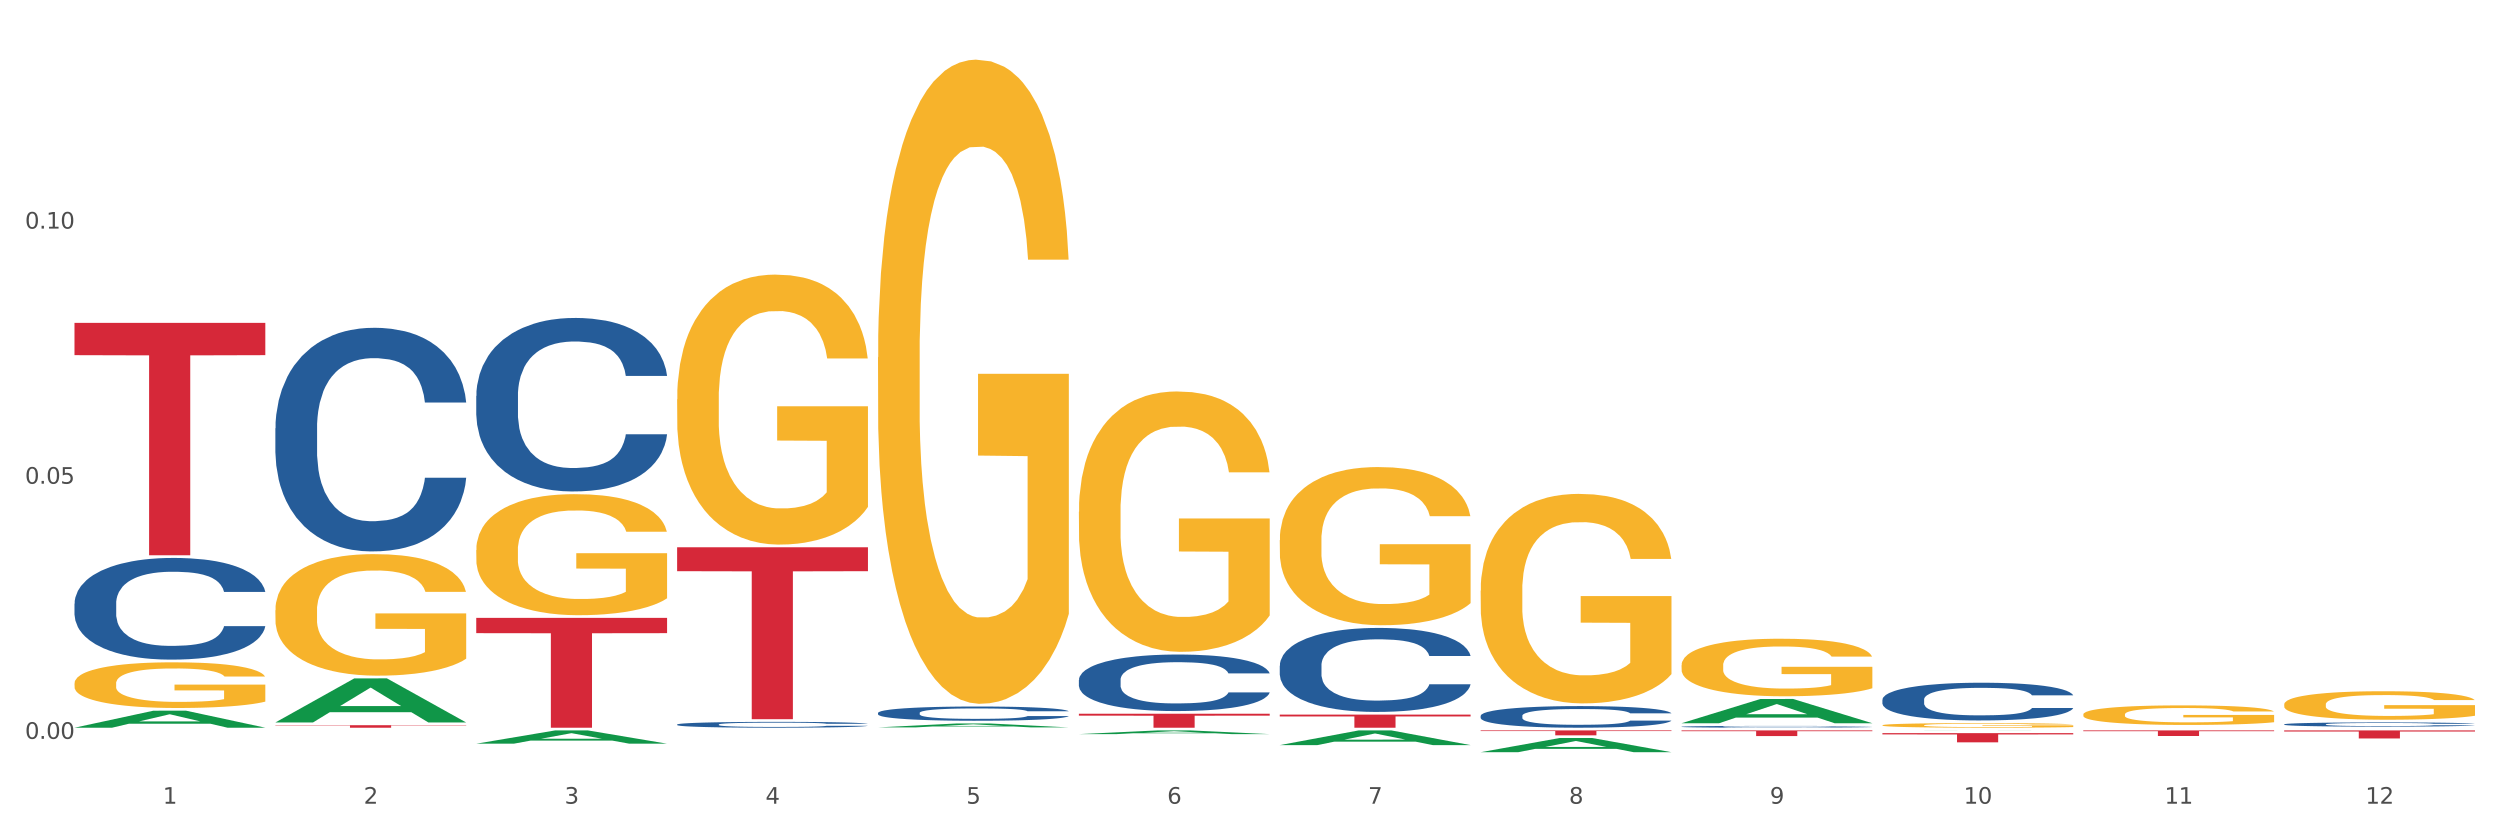 <?xml version="1.0" encoding="utf-8" standalone="no"?>
<!DOCTYPE svg PUBLIC "-//W3C//DTD SVG 1.1//EN"
  "http://www.w3.org/Graphics/SVG/1.1/DTD/svg11.dtd">
<svg xmlns:xlink="http://www.w3.org/1999/xlink" width="1080pt" height="360pt" viewBox="0 0 1080 360" xmlns="http://www.w3.org/2000/svg" version="1.1">
 <rect x="0" y="0" width="1080" height="360" fill="#333333" stroke="none"/>
 <defs>
  <style type="text/css">*{stroke-linejoin: round; stroke-linecap: butt}</style>
 </defs>
 <g id="figure_1">
  <g id="patch_1">
   <path d="M 0 360 
L 1080 360 
L 1080 0 
L 0 0 
z
" style="fill: #ffffff; stroke: #ffffff; stroke-linejoin: miter"/>
  </g>
  <g id="axes_1">
   <g id="matplotlib.axis_1">
    <g id="xtick_1">
     <g id="text_1">
      <!-- 1 -->
      <g style="fill: #4d4d4d" transform="translate(70.342 347.204) scale(0.096 -0.096)">
       <defs>
        <path id="DejaVuSans-31" d="M 794 531 
L 1825 531 
L 1825 4091 
L 703 3866 
L 703 4441 
L 1819 4666 
L 2450 4666 
L 2450 531 
L 3481 531 
L 3481 0 
L 794 0 
L 794 531 
z
" transform="scale(0.016)"/>
       </defs>
       <use xlink:href="#DejaVuSans-31"/>
      </g>
     </g>
    </g>
    <g id="xtick_2">
     <g id="text_2">
      <!-- 2 -->
      <g style="fill: #4d4d4d" transform="translate(157.122 347.204) scale(0.096 -0.096)">
       <defs>
        <path id="DejaVuSans-32" d="M 1228 531 
L 3431 531 
L 3431 0 
L 469 0 
L 469 531 
Q 828 903 1448 1529 
Q 2069 2156 2228 2338 
Q 2531 2678 2651 2914 
Q 2772 3150 2772 3378 
Q 2772 3750 2511 3984 
Q 2250 4219 1831 4219 
Q 1534 4219 1204 4116 
Q 875 4013 500 3803 
L 500 4441 
Q 881 4594 1212 4672 
Q 1544 4750 1819 4750 
Q 2544 4750 2975 4387 
Q 3406 4025 3406 3419 
Q 3406 3131 3298 2873 
Q 3191 2616 2906 2266 
Q 2828 2175 2409 1742 
Q 1991 1309 1228 531 
z
" transform="scale(0.016)"/>
       </defs>
       <use xlink:href="#DejaVuSans-32"/>
      </g>
     </g>
    </g>
    <g id="xtick_3">
     <g id="text_3">
      <!-- 3 -->
      <g style="fill: #4d4d4d" transform="translate(243.902 347.204) scale(0.096 -0.096)">
       <defs>
        <path id="DejaVuSans-33" d="M 2597 2516 
Q 3050 2419 3304 2112 
Q 3559 1806 3559 1356 
Q 3559 666 3084 287 
Q 2609 -91 1734 -91 
Q 1441 -91 1130 -33 
Q 819 25 488 141 
L 488 750 
Q 750 597 1062 519 
Q 1375 441 1716 441 
Q 2309 441 2620 675 
Q 2931 909 2931 1356 
Q 2931 1769 2642 2001 
Q 2353 2234 1838 2234 
L 1294 2234 
L 1294 2753 
L 1863 2753 
Q 2328 2753 2575 2939 
Q 2822 3125 2822 3475 
Q 2822 3834 2567 4026 
Q 2313 4219 1838 4219 
Q 1578 4219 1281 4162 
Q 984 4106 628 3988 
L 628 4550 
Q 988 4650 1302 4700 
Q 1616 4750 1894 4750 
Q 2613 4750 3031 4423 
Q 3450 4097 3450 3541 
Q 3450 3153 3228 2886 
Q 3006 2619 2597 2516 
z
" transform="scale(0.016)"/>
       </defs>
       <use xlink:href="#DejaVuSans-33"/>
      </g>
     </g>
    </g>
    <g id="xtick_4">
     <g id="text_4">
      <!-- 4 -->
      <g style="fill: #4d4d4d" transform="translate(330.683 347.204) scale(0.096 -0.096)">
       <defs>
        <path id="DejaVuSans-34" d="M 2419 4116 
L 825 1625 
L 2419 1625 
L 2419 4116 
z
M 2253 4666 
L 3047 4666 
L 3047 1625 
L 3713 1625 
L 3713 1100 
L 3047 1100 
L 3047 0 
L 2419 0 
L 2419 1100 
L 313 1100 
L 313 1709 
L 2253 4666 
z
" transform="scale(0.016)"/>
       </defs>
       <use xlink:href="#DejaVuSans-34"/>
      </g>
     </g>
    </g>
    <g id="xtick_5">
     <g id="text_5">
      <!-- 5 -->
      <g style="fill: #4d4d4d" transform="translate(417.463 347.204) scale(0.096 -0.096)">
       <defs>
        <path id="DejaVuSans-35" d="M 691 4666 
L 3169 4666 
L 3169 4134 
L 1269 4134 
L 1269 2991 
Q 1406 3038 1543 3061 
Q 1681 3084 1819 3084 
Q 2600 3084 3056 2656 
Q 3513 2228 3513 1497 
Q 3513 744 3044 326 
Q 2575 -91 1722 -91 
Q 1428 -91 1123 -41 
Q 819 9 494 109 
L 494 744 
Q 775 591 1075 516 
Q 1375 441 1709 441 
Q 2250 441 2565 725 
Q 2881 1009 2881 1497 
Q 2881 1984 2565 2268 
Q 2250 2553 1709 2553 
Q 1456 2553 1204 2497 
Q 953 2441 691 2322 
L 691 4666 
z
" transform="scale(0.016)"/>
       </defs>
       <use xlink:href="#DejaVuSans-35"/>
      </g>
     </g>
    </g>
    <g id="xtick_6">
     <g id="text_6">
      <!-- 6 -->
      <g style="fill: #4d4d4d" transform="translate(504.243 347.204) scale(0.096 -0.096)">
       <defs>
        <path id="DejaVuSans-36" d="M 2113 2584 
Q 1688 2584 1439 2293 
Q 1191 2003 1191 1497 
Q 1191 994 1439 701 
Q 1688 409 2113 409 
Q 2538 409 2786 701 
Q 3034 994 3034 1497 
Q 3034 2003 2786 2293 
Q 2538 2584 2113 2584 
z
M 3366 4563 
L 3366 3988 
Q 3128 4100 2886 4159 
Q 2644 4219 2406 4219 
Q 1781 4219 1451 3797 
Q 1122 3375 1075 2522 
Q 1259 2794 1537 2939 
Q 1816 3084 2150 3084 
Q 2853 3084 3261 2657 
Q 3669 2231 3669 1497 
Q 3669 778 3244 343 
Q 2819 -91 2113 -91 
Q 1303 -91 875 529 
Q 447 1150 447 2328 
Q 447 3434 972 4092 
Q 1497 4750 2381 4750 
Q 2619 4750 2861 4703 
Q 3103 4656 3366 4563 
z
" transform="scale(0.016)"/>
       </defs>
       <use xlink:href="#DejaVuSans-36"/>
      </g>
     </g>
    </g>
    <g id="xtick_7">
     <g id="text_7">
      <!-- 7 -->
      <g style="fill: #4d4d4d" transform="translate(591.024 347.204) scale(0.096 -0.096)">
       <defs>
        <path id="DejaVuSans-37" d="M 525 4666 
L 3525 4666 
L 3525 4397 
L 1831 0 
L 1172 0 
L 2766 4134 
L 525 4134 
L 525 4666 
z
" transform="scale(0.016)"/>
       </defs>
       <use xlink:href="#DejaVuSans-37"/>
      </g>
     </g>
    </g>
    <g id="xtick_8">
     <g id="text_8">
      <!-- 8 -->
      <g style="fill: #4d4d4d" transform="translate(677.804 347.204) scale(0.096 -0.096)">
       <defs>
        <path id="DejaVuSans-38" d="M 2034 2216 
Q 1584 2216 1326 1975 
Q 1069 1734 1069 1313 
Q 1069 891 1326 650 
Q 1584 409 2034 409 
Q 2484 409 2743 651 
Q 3003 894 3003 1313 
Q 3003 1734 2745 1975 
Q 2488 2216 2034 2216 
z
M 1403 2484 
Q 997 2584 770 2862 
Q 544 3141 544 3541 
Q 544 4100 942 4425 
Q 1341 4750 2034 4750 
Q 2731 4750 3128 4425 
Q 3525 4100 3525 3541 
Q 3525 3141 3298 2862 
Q 3072 2584 2669 2484 
Q 3125 2378 3379 2068 
Q 3634 1759 3634 1313 
Q 3634 634 3220 271 
Q 2806 -91 2034 -91 
Q 1263 -91 848 271 
Q 434 634 434 1313 
Q 434 1759 690 2068 
Q 947 2378 1403 2484 
z
M 1172 3481 
Q 1172 3119 1398 2916 
Q 1625 2713 2034 2713 
Q 2441 2713 2670 2916 
Q 2900 3119 2900 3481 
Q 2900 3844 2670 4047 
Q 2441 4250 2034 4250 
Q 1625 4250 1398 4047 
Q 1172 3844 1172 3481 
z
" transform="scale(0.016)"/>
       </defs>
       <use xlink:href="#DejaVuSans-38"/>
      </g>
     </g>
    </g>
    <g id="xtick_9">
     <g id="text_9">
      <!-- 9 -->
      <g style="fill: #4d4d4d" transform="translate(764.584 347.204) scale(0.096 -0.096)">
       <defs>
        <path id="DejaVuSans-39" d="M 703 97 
L 703 672 
Q 941 559 1184 500 
Q 1428 441 1663 441 
Q 2288 441 2617 861 
Q 2947 1281 2994 2138 
Q 2813 1869 2534 1725 
Q 2256 1581 1919 1581 
Q 1219 1581 811 2004 
Q 403 2428 403 3163 
Q 403 3881 828 4315 
Q 1253 4750 1959 4750 
Q 2769 4750 3195 4129 
Q 3622 3509 3622 2328 
Q 3622 1225 3098 567 
Q 2575 -91 1691 -91 
Q 1453 -91 1209 -44 
Q 966 3 703 97 
z
M 1959 2075 
Q 2384 2075 2632 2365 
Q 2881 2656 2881 3163 
Q 2881 3666 2632 3958 
Q 2384 4250 1959 4250 
Q 1534 4250 1286 3958 
Q 1038 3666 1038 3163 
Q 1038 2656 1286 2365 
Q 1534 2075 1959 2075 
z
" transform="scale(0.016)"/>
       </defs>
       <use xlink:href="#DejaVuSans-39"/>
      </g>
     </g>
    </g>
    <g id="xtick_10">
     <g id="text_10">
      <!-- 10 -->
      <g style="fill: #4d4d4d" transform="translate(848.311 347.204) scale(0.096 -0.096)">
       <defs>
        <path id="DejaVuSans-30" d="M 2034 4250 
Q 1547 4250 1301 3770 
Q 1056 3291 1056 2328 
Q 1056 1369 1301 889 
Q 1547 409 2034 409 
Q 2525 409 2770 889 
Q 3016 1369 3016 2328 
Q 3016 3291 2770 3770 
Q 2525 4250 2034 4250 
z
M 2034 4750 
Q 2819 4750 3233 4129 
Q 3647 3509 3647 2328 
Q 3647 1150 3233 529 
Q 2819 -91 2034 -91 
Q 1250 -91 836 529 
Q 422 1150 422 2328 
Q 422 3509 836 4129 
Q 1250 4750 2034 4750 
z
" transform="scale(0.016)"/>
       </defs>
       <use xlink:href="#DejaVuSans-31"/>
       <use xlink:href="#DejaVuSans-30" transform="translate(63.623 0)"/>
      </g>
     </g>
    </g>
    <g id="xtick_11">
     <g id="text_11">
      <!-- 11 -->
      <g style="fill: #4d4d4d" transform="translate(935.091 347.204) scale(0.096 -0.096)">
       <use xlink:href="#DejaVuSans-31"/>
       <use xlink:href="#DejaVuSans-31" transform="translate(63.623 0)"/>
      </g>
     </g>
    </g>
    <g id="xtick_12">
     <g id="text_12">
      <!-- 12 -->
      <g style="fill: #4d4d4d" transform="translate(1021.871 347.204) scale(0.096 -0.096)">
       <use xlink:href="#DejaVuSans-31"/>
       <use xlink:href="#DejaVuSans-32" transform="translate(63.623 0)"/>
      </g>
     </g>
    </g>
    <g id="xtick_13"/>
    <g id="xtick_14"/>
    <g id="xtick_15"/>
    <g id="xtick_16"/>
    <g id="xtick_17"/>
    <g id="xtick_18"/>
    <g id="xtick_19"/>
    <g id="xtick_20"/>
    <g id="xtick_21"/>
    <g id="xtick_22"/>
    <g id="xtick_23"/>
   </g>
   <g id="matplotlib.axis_2">
    <g id="ytick_1">
     <g id="text_13">
      <!-- 0.00 -->
      <g style="fill: #4d4d4d" transform="translate(10.8 319.179) scale(0.096 -0.096)">
       <defs>
        <path id="DejaVuSans-2e" d="M 684 794 
L 1344 794 
L 1344 0 
L 684 0 
L 684 794 
z
" transform="scale(0.016)"/>
       </defs>
       <use xlink:href="#DejaVuSans-30"/>
       <use xlink:href="#DejaVuSans-2e" transform="translate(63.623 0)"/>
       <use xlink:href="#DejaVuSans-30" transform="translate(95.41 0)"/>
       <use xlink:href="#DejaVuSans-30" transform="translate(159.033 0)"/>
      </g>
     </g>
    </g>
    <g id="ytick_2">
     <g id="text_14">
      <!-- 0.05 -->
      <g style="fill: #4d4d4d" transform="translate(10.8 208.969) scale(0.096 -0.096)">
       <use xlink:href="#DejaVuSans-30"/>
       <use xlink:href="#DejaVuSans-2e" transform="translate(63.623 0)"/>
       <use xlink:href="#DejaVuSans-30" transform="translate(95.41 0)"/>
       <use xlink:href="#DejaVuSans-35" transform="translate(159.033 0)"/>
      </g>
     </g>
    </g>
    <g id="ytick_3">
     <g id="text_15">
      <!-- 0.10 -->
      <g style="fill: #4d4d4d" transform="translate(10.8 98.76) scale(0.096 -0.096)">
       <use xlink:href="#DejaVuSans-30"/>
       <use xlink:href="#DejaVuSans-2e" transform="translate(63.623 0)"/>
       <use xlink:href="#DejaVuSans-31" transform="translate(95.41 0)"/>
       <use xlink:href="#DejaVuSans-30" transform="translate(159.033 0)"/>
      </g>
     </g>
    </g>
    <g id="ytick_4"/>
    <g id="ytick_5"/>
    <g id="ytick_6"/>
   </g>
   <g id="PolyCollection_1">
    <path d="M 32.175 314.359 
L 32.26 314.352 
L 66.256 307.023 
L 80.365 307.016 
L 114.616 314.373 
L 98.298 314.373 
L 90.904 312.66 
L 55.803 312.66 
L 55.548 312.687 
L 48.408 314.373 
L 32.175 314.373 
L 32.175 314.359 
L 60.222 311.637 
L 86.484 311.63 
L 73.481 308.584 
L 73.311 308.57 
L 73.141 308.591 
L 60.137 311.63 
L 60.222 311.637 
L 32.175 314.359 
z
" clip-path="url(#p313b4a2be3)" style="fill: #109648"/>
    <path d="M 118.955 312.083 
L 119.04 312.065 
L 153.037 293.068 
L 167.145 293.05 
L 201.397 312.118 
L 185.078 312.118 
L 177.684 307.678 
L 142.583 307.678 
L 142.328 307.75 
L 135.189 312.118 
L 118.955 312.118 
L 118.955 312.083 
L 147.002 305.028 
L 173.265 305.01 
L 160.261 297.114 
L 160.091 297.078 
L 159.921 297.132 
L 146.917 305.01 
L 147.002 305.028 
L 118.955 312.083 
z
" clip-path="url(#p313b4a2be3)" style="fill: #109648"/>
    <path d="M 205.736 321.264 
L 205.821 321.258 
L 239.817 315.537 
L 253.926 315.532 
L 288.177 321.275 
L 271.859 321.275 
L 264.464 319.937 
L 229.363 319.937 
L 229.108 319.959 
L 221.969 321.275 
L 205.736 321.275 
L 205.736 321.264 
L 233.783 319.139 
L 260.045 319.134 
L 247.041 316.756 
L 246.871 316.745 
L 246.701 316.761 
L 233.698 319.134 
L 233.783 319.139 
L 205.736 321.264 
z
" clip-path="url(#p313b4a2be3)" style="fill: #109648"/>
    <path d="M 379.296 314.237 
L 379.381 314.235 
L 413.378 312.533 
L 427.486 312.531 
L 461.738 314.24 
L 445.419 314.24 
L 438.025 313.842 
L 402.924 313.842 
L 402.669 313.848 
L 395.53 314.24 
L 379.296 314.24 
L 379.296 314.237 
L 407.343 313.605 
L 433.606 313.603 
L 420.602 312.896 
L 420.432 312.892 
L 420.262 312.897 
L 407.258 313.603 
L 407.343 313.605 
L 379.296 314.237 
z
" clip-path="url(#p313b4a2be3)" style="fill: #109648"/>
    <path d="M 466.077 308.34 
L 548.518 308.34 
L 548.518 309.179 
L 516.088 309.184 
L 516.088 314.373 
L 498.311 314.373 
L 498.311 309.184 
L 466.077 309.179 
L 466.077 308.346 
L 466.077 308.34 
z
" clip-path="url(#p313b4a2be3)" style="fill: #d62839"/>
    <path d="M 552.857 308.713 
L 635.298 308.713 
L 635.298 309.499 
L 602.869 309.505 
L 602.869 314.373 
L 585.091 314.373 
L 585.091 309.505 
L 552.857 309.499 
L 552.857 308.718 
L 552.857 308.713 
z
" clip-path="url(#p313b4a2be3)" style="fill: #d62839"/>
    <path d="M 292.516 312.981 
L 292.613 312.978 
L 292.613 312.914 
L 292.906 312.826 
L 293.978 312.664 
L 295.342 312.542 
L 297.681 312.399 
L 298.948 312.339 
L 300.604 312.272 
L 304.015 312.164 
L 307.913 312.071 
L 310.641 312.02 
L 312.688 311.988 
L 317.268 311.93 
L 319.899 311.905 
L 322.628 311.884 
L 324.966 311.87 
L 328.864 311.854 
L 331.983 311.847 
L 335.588 311.845 
L 338.609 311.847 
L 342.604 311.857 
L 348.451 311.884 
L 350.693 311.9 
L 353.714 311.928 
L 356.832 311.965 
L 359.366 312.002 
L 362.289 312.055 
L 365.31 312.124 
L 368.233 312.212 
L 370.28 312.293 
L 371.936 312.378 
L 373.398 312.482 
L 374.47 312.595 
L 374.957 312.69 
L 357.124 312.69 
L 356.637 312.604 
L 355.663 312.512 
L 354.688 312.45 
L 353.616 312.399 
L 351.96 312.341 
L 350.498 312.304 
L 348.062 312.26 
L 345.82 312.233 
L 343.969 312.217 
L 341.727 312.203 
L 336.952 312.189 
L 333.542 312.189 
L 331.398 312.194 
L 328.767 312.205 
L 326.525 312.221 
L 323.894 312.249 
L 321.848 312.279 
L 319.802 312.318 
L 318.632 312.346 
L 316.878 312.397 
L 315.709 312.438 
L 314.15 312.51 
L 313.273 312.561 
L 311.713 312.692 
L 311.031 312.789 
L 310.739 312.856 
L 310.544 312.93 
L 310.544 313.29 
L 311.129 313.452 
L 311.616 313.521 
L 312.395 313.599 
L 313.857 313.701 
L 316.001 313.8 
L 318.242 313.872 
L 320.094 313.916 
L 321.848 313.948 
L 323.602 313.973 
L 325.746 313.996 
L 327.5 314.01 
L 330.131 314.024 
L 333.249 314.031 
L 335.686 314.031 
L 340.655 314.019 
L 342.897 314.008 
L 345.041 313.992 
L 347.379 313.966 
L 349.231 313.939 
L 350.303 313.918 
L 352.057 313.874 
L 353.421 313.828 
L 354.591 313.775 
L 355.37 313.729 
L 356.247 313.659 
L 356.929 313.581 
L 357.124 313.539 
L 374.957 313.539 
L 374.568 313.622 
L 373.885 313.703 
L 372.521 313.812 
L 371.449 313.874 
L 369.793 313.95 
L 368.038 314.015 
L 365.602 314.086 
L 363.361 314.139 
L 361.022 314.186 
L 358.489 314.227 
L 353.908 314.285 
L 352.252 314.301 
L 348.744 314.329 
L 346.015 314.345 
L 342.02 314.361 
L 337.927 314.37 
L 333.639 314.373 
L 329.839 314.368 
L 325.648 314.354 
L 323.017 314.34 
L 320.094 314.319 
L 316.683 314.287 
L 313.467 314.248 
L 310.447 314.202 
L 307.621 314.149 
L 304.989 314.089 
L 301.579 313.989 
L 299.045 313.892 
L 297.194 313.802 
L 295.927 313.726 
L 294.66 313.629 
L 293.978 313.562 
L 292.906 313.401 
L 292.516 313.251 
L 292.516 312.981 
z
" clip-path="url(#p313b4a2be3)" style="fill: #255c99"/>
    <path d="M 205.736 171.034 
L 205.833 170.966 
L 205.833 169.049 
L 206.125 166.447 
L 207.197 161.655 
L 208.562 158.027 
L 210.9 153.782 
L 212.167 152.002 
L 213.824 150.017 
L 217.235 146.799 
L 221.133 144.061 
L 223.861 142.555 
L 225.907 141.596 
L 230.488 139.885 
L 233.119 139.132 
L 235.847 138.515 
L 238.186 138.105 
L 242.084 137.626 
L 245.202 137.42 
L 248.808 137.352 
L 251.829 137.42 
L 255.824 137.694 
L 261.671 138.515 
L 263.912 138.995 
L 266.933 139.816 
L 270.052 140.912 
L 272.585 142.007 
L 275.509 143.582 
L 278.53 145.635 
L 281.453 148.237 
L 283.499 150.633 
L 285.156 153.166 
L 286.618 156.247 
L 287.69 159.601 
L 288.177 162.408 
L 270.344 162.408 
L 269.857 159.875 
L 268.882 157.137 
L 267.908 155.288 
L 266.836 153.782 
L 265.179 152.071 
L 263.717 150.975 
L 261.281 149.675 
L 259.04 148.853 
L 257.188 148.374 
L 254.947 147.963 
L 250.172 147.552 
L 246.761 147.552 
L 244.618 147.689 
L 241.986 148.032 
L 239.745 148.511 
L 237.114 149.332 
L 235.068 150.222 
L 233.021 151.386 
L 231.852 152.208 
L 230.098 153.714 
L 228.928 154.946 
L 227.369 157.068 
L 226.492 158.574 
L 224.933 162.477 
L 224.251 165.352 
L 223.959 167.337 
L 223.764 169.528 
L 223.764 180.208 
L 224.348 185 
L 224.836 187.054 
L 225.615 189.382 
L 227.077 192.394 
L 229.221 195.338 
L 231.462 197.46 
L 233.314 198.761 
L 235.068 199.719 
L 236.822 200.472 
L 238.966 201.157 
L 240.72 201.568 
L 243.351 201.978 
L 246.469 202.184 
L 248.905 202.184 
L 253.875 201.841 
L 256.116 201.499 
L 258.26 201.02 
L 260.599 200.267 
L 262.451 199.445 
L 263.523 198.829 
L 265.277 197.528 
L 266.641 196.159 
L 267.81 194.585 
L 268.59 193.215 
L 269.467 191.162 
L 270.149 188.834 
L 270.344 187.602 
L 288.177 187.602 
L 287.787 190.066 
L 287.105 192.462 
L 285.741 195.68 
L 284.669 197.528 
L 283.012 199.788 
L 281.258 201.705 
L 278.822 203.827 
L 276.581 205.401 
L 274.242 206.771 
L 271.708 208.003 
L 267.128 209.714 
L 265.472 210.194 
L 261.963 211.015 
L 259.235 211.494 
L 255.239 211.974 
L 251.147 212.247 
L 246.859 212.316 
L 243.058 212.179 
L 238.868 211.768 
L 236.237 211.357 
L 233.314 210.741 
L 229.903 209.783 
L 226.687 208.619 
L 223.666 207.25 
L 220.84 205.675 
L 218.209 203.895 
L 214.798 200.951 
L 212.265 198.076 
L 210.413 195.406 
L 209.146 193.147 
L 207.88 190.272 
L 207.197 188.286 
L 206.125 183.494 
L 205.736 179.044 
L 205.736 171.034 
z
" clip-path="url(#p313b4a2be3)" style="fill: #255c99"/>
    <path d="M 379.296 307.98 
L 379.394 307.974 
L 379.394 307.816 
L 379.686 307.603 
L 380.758 307.209 
L 382.122 306.91 
L 384.461 306.562 
L 385.728 306.415 
L 387.385 306.252 
L 390.795 305.988 
L 394.693 305.763 
L 397.422 305.639 
L 399.468 305.56 
L 404.048 305.419 
L 406.679 305.358 
L 409.408 305.307 
L 411.747 305.273 
L 415.645 305.234 
L 418.763 305.217 
L 422.369 305.211 
L 425.389 305.217 
L 429.385 305.239 
L 435.232 305.307 
L 437.473 305.346 
L 440.494 305.414 
L 443.612 305.504 
L 446.146 305.594 
L 449.069 305.723 
L 452.09 305.892 
L 455.014 306.106 
L 457.06 306.303 
L 458.717 306.511 
L 460.178 306.764 
L 461.25 307.04 
L 461.738 307.271 
L 443.905 307.271 
L 443.417 307.062 
L 442.443 306.837 
L 441.468 306.685 
L 440.396 306.562 
L 438.74 306.421 
L 437.278 306.331 
L 434.842 306.224 
L 432.601 306.157 
L 430.749 306.117 
L 428.508 306.083 
L 423.733 306.05 
L 420.322 306.05 
L 418.178 306.061 
L 415.547 306.089 
L 413.306 306.128 
L 410.675 306.196 
L 408.628 306.269 
L 406.582 306.365 
L 405.413 306.432 
L 403.658 306.556 
L 402.489 306.657 
L 400.93 306.832 
L 400.053 306.955 
L 398.494 307.276 
L 397.812 307.513 
L 397.519 307.676 
L 397.324 307.856 
L 397.324 308.733 
L 397.909 309.127 
L 398.396 309.296 
L 399.176 309.487 
L 400.638 309.735 
L 402.781 309.977 
L 405.023 310.151 
L 406.874 310.258 
L 408.628 310.337 
L 410.382 310.399 
L 412.526 310.455 
L 414.28 310.489 
L 416.911 310.523 
L 420.03 310.54 
L 422.466 310.54 
L 427.436 310.511 
L 429.677 310.483 
L 431.821 310.444 
L 434.16 310.382 
L 436.011 310.315 
L 437.083 310.264 
L 438.837 310.157 
L 440.202 310.044 
L 441.371 309.915 
L 442.151 309.803 
L 443.028 309.634 
L 443.71 309.442 
L 443.905 309.341 
L 461.738 309.341 
L 461.348 309.544 
L 460.666 309.741 
L 459.301 310.005 
L 458.23 310.157 
L 456.573 310.343 
L 454.819 310.5 
L 452.383 310.675 
L 450.141 310.804 
L 447.803 310.917 
L 445.269 311.018 
L 440.689 311.158 
L 439.032 311.198 
L 435.524 311.265 
L 432.795 311.305 
L 428.8 311.344 
L 424.707 311.367 
L 420.42 311.372 
L 416.619 311.361 
L 412.429 311.327 
L 409.798 311.294 
L 406.874 311.243 
L 403.464 311.164 
L 400.248 311.068 
L 397.227 310.956 
L 394.401 310.827 
L 391.77 310.68 
L 388.359 310.438 
L 385.825 310.202 
L 383.974 309.983 
L 382.707 309.797 
L 381.44 309.561 
L 380.758 309.397 
L 379.686 309.004 
L 379.296 308.638 
L 379.296 307.98 
z
" clip-path="url(#p313b4a2be3)" style="fill: #255c99"/>
    <path d="M 466.077 293.73 
L 466.174 293.707 
L 466.174 293.083 
L 466.466 292.235 
L 467.538 290.673 
L 468.903 289.491 
L 471.241 288.108 
L 472.508 287.528 
L 474.165 286.881 
L 477.576 285.833 
L 481.474 284.94 
L 484.202 284.449 
L 486.248 284.137 
L 490.829 283.579 
L 493.46 283.334 
L 496.188 283.133 
L 498.527 282.999 
L 502.425 282.843 
L 505.543 282.776 
L 509.149 282.754 
L 512.17 282.776 
L 516.165 282.866 
L 522.012 283.133 
L 524.253 283.289 
L 527.274 283.557 
L 530.393 283.914 
L 532.926 284.271 
L 535.85 284.784 
L 538.871 285.453 
L 541.794 286.301 
L 543.84 287.082 
L 545.497 287.907 
L 546.959 288.911 
L 548.031 290.004 
L 548.518 290.919 
L 530.685 290.919 
L 530.198 290.093 
L 529.223 289.201 
L 528.249 288.599 
L 527.177 288.108 
L 525.52 287.55 
L 524.058 287.193 
L 521.622 286.77 
L 519.381 286.502 
L 517.529 286.346 
L 515.288 286.212 
L 510.513 286.078 
L 507.102 286.078 
L 504.959 286.123 
L 502.327 286.234 
L 500.086 286.39 
L 497.455 286.658 
L 495.409 286.948 
L 493.362 287.327 
L 492.193 287.595 
L 490.439 288.086 
L 489.269 288.487 
L 487.71 289.179 
L 486.833 289.67 
L 485.274 290.941 
L 484.592 291.878 
L 484.3 292.525 
L 484.105 293.239 
L 484.105 296.719 
L 484.689 298.28 
L 485.177 298.95 
L 485.956 299.708 
L 487.418 300.69 
L 489.562 301.649 
L 491.803 302.34 
L 493.655 302.764 
L 495.409 303.077 
L 497.163 303.322 
L 499.307 303.545 
L 501.061 303.679 
L 503.692 303.813 
L 506.81 303.88 
L 509.246 303.88 
L 514.216 303.768 
L 516.457 303.657 
L 518.601 303.5 
L 520.94 303.255 
L 522.792 302.987 
L 523.864 302.787 
L 525.618 302.363 
L 526.982 301.917 
L 528.151 301.404 
L 528.931 300.957 
L 529.808 300.288 
L 530.49 299.53 
L 530.685 299.128 
L 548.518 299.128 
L 548.128 299.931 
L 547.446 300.712 
L 546.082 301.76 
L 545.01 302.363 
L 543.353 303.099 
L 541.599 303.724 
L 539.163 304.415 
L 536.922 304.928 
L 534.583 305.374 
L 532.049 305.776 
L 527.469 306.334 
L 525.813 306.49 
L 522.304 306.757 
L 519.576 306.914 
L 515.58 307.07 
L 511.488 307.159 
L 507.2 307.181 
L 503.399 307.137 
L 499.209 307.003 
L 496.578 306.869 
L 493.655 306.668 
L 490.244 306.356 
L 487.028 305.977 
L 484.007 305.53 
L 481.181 305.017 
L 478.55 304.437 
L 475.139 303.478 
L 472.606 302.541 
L 470.754 301.671 
L 469.487 300.935 
L 468.221 299.998 
L 467.538 299.351 
L 466.466 297.79 
L 466.077 296.34 
L 466.077 293.73 
z
" clip-path="url(#p313b4a2be3)" style="fill: #255c99"/>
    <path d="M 552.857 233.346 
L 552.954 233.284 
L 552.954 231.037 
L 553.149 229.102 
L 554.122 224.422 
L 555.582 220.553 
L 556.653 218.493 
L 557.724 216.808 
L 558.989 215.123 
L 560.546 213.376 
L 563.369 210.817 
L 565.121 209.507 
L 567.262 208.134 
L 571.156 206.137 
L 573.978 205.013 
L 576.898 204.077 
L 581.668 202.954 
L 584.782 202.455 
L 588.092 202.08 
L 592.082 201.83 
L 595.1 201.768 
L 601.718 201.955 
L 607.364 202.517 
L 610.089 202.954 
L 613.593 203.703 
L 615.442 204.202 
L 618.46 205.2 
L 621.574 206.511 
L 623.716 207.634 
L 626.928 209.756 
L 629.361 211.878 
L 631.6 214.499 
L 632.768 216.309 
L 633.644 217.994 
L 634.422 219.929 
L 635.201 222.987 
L 617.681 222.987 
L 617 220.802 
L 615.929 218.743 
L 614.372 216.746 
L 613.009 215.498 
L 610.673 213.937 
L 608.532 212.939 
L 606.293 212.19 
L 603.568 211.566 
L 601.426 211.254 
L 598.409 211.004 
L 592.472 211.067 
L 588.481 211.566 
L 585.756 212.19 
L 584.004 212.752 
L 582.446 213.376 
L 580.694 214.249 
L 578.65 215.56 
L 577.19 216.746 
L 575.73 218.244 
L 574.562 219.741 
L 573.492 221.489 
L 572.616 223.361 
L 571.934 225.296 
L 571.35 227.667 
L 570.864 231.599 
L 570.864 240.149 
L 571.058 242.083 
L 571.545 244.642 
L 572.129 246.576 
L 573.102 248.886 
L 573.978 250.446 
L 575.633 252.692 
L 577.482 254.565 
L 578.942 255.75 
L 580.402 256.749 
L 582.933 258.122 
L 585.756 259.245 
L 588.189 259.932 
L 591.498 260.556 
L 593.737 260.805 
L 595.684 260.93 
L 600.453 260.93 
L 603.86 260.743 
L 607.656 260.306 
L 610.576 259.744 
L 613.009 259.058 
L 615.734 257.935 
L 617.486 256.874 
L 617.486 243.831 
L 596.073 243.768 
L 596.073 235.094 
L 635.298 235.094 
L 635.298 260.556 
L 633.644 261.866 
L 631.794 263.052 
L 629.848 264.113 
L 626.928 265.424 
L 623.424 266.672 
L 620.309 267.545 
L 617 268.294 
L 613.106 268.981 
L 608.045 269.605 
L 604.93 269.854 
L 601.037 270.042 
L 596.462 270.104 
L 592.472 269.979 
L 588.578 269.667 
L 584.49 269.106 
L 580.5 268.294 
L 577.482 267.483 
L 574.465 266.484 
L 571.253 265.174 
L 568.722 263.926 
L 566.776 262.802 
L 564.634 261.367 
L 562.298 259.495 
L 560.546 257.81 
L 558.989 256.062 
L 557.334 253.816 
L 556.166 251.881 
L 554.998 249.447 
L 554.317 247.637 
L 553.538 244.829 
L 552.954 240.897 
L 552.857 233.346 
z
" clip-path="url(#p313b4a2be3)" style="fill: #f7b32b"/>
    <path d="M 813.198 313.307 
L 813.295 313.305 
L 813.295 313.24 
L 813.49 313.184 
L 814.463 313.048 
L 815.923 312.936 
L 816.994 312.876 
L 818.065 312.827 
L 819.33 312.778 
L 820.887 312.728 
L 823.71 312.654 
L 825.462 312.616 
L 827.603 312.576 
L 831.497 312.518 
L 834.319 312.485 
L 837.239 312.458 
L 842.009 312.426 
L 845.123 312.411 
L 848.433 312.4 
L 852.423 312.393 
L 855.441 312.391 
L 862.059 312.397 
L 867.705 312.413 
L 870.43 312.426 
L 873.934 312.447 
L 875.783 312.462 
L 878.801 312.491 
L 881.915 312.529 
L 884.057 312.561 
L 887.269 312.623 
L 889.702 312.684 
L 891.941 312.76 
L 893.109 312.813 
L 893.985 312.862 
L 894.763 312.918 
L 895.542 313.006 
L 878.022 313.006 
L 877.341 312.943 
L 876.27 312.883 
L 874.713 312.826 
L 873.35 312.789 
L 871.014 312.744 
L 868.873 312.715 
L 866.634 312.693 
L 863.909 312.675 
L 861.767 312.666 
L 858.75 312.659 
L 852.813 312.661 
L 848.822 312.675 
L 846.097 312.693 
L 844.345 312.71 
L 842.787 312.728 
L 841.035 312.753 
L 838.991 312.791 
L 837.531 312.826 
L 836.071 312.869 
L 834.903 312.912 
L 833.833 312.963 
L 832.957 313.017 
L 832.275 313.073 
L 831.691 313.142 
L 831.205 313.256 
L 831.205 313.504 
L 831.399 313.56 
L 831.886 313.634 
L 832.47 313.69 
L 833.443 313.757 
L 834.319 313.803 
L 835.974 313.868 
L 837.823 313.922 
L 839.283 313.956 
L 840.743 313.985 
L 843.274 314.025 
L 846.097 314.058 
L 848.53 314.078 
L 851.839 314.096 
L 854.078 314.103 
L 856.025 314.107 
L 860.794 314.107 
L 864.201 314.101 
L 867.997 314.088 
L 870.917 314.072 
L 873.35 314.052 
L 876.075 314.02 
L 877.827 313.989 
L 877.827 313.611 
L 856.414 313.609 
L 856.414 313.357 
L 895.639 313.357 
L 895.639 314.096 
L 893.985 314.134 
L 892.135 314.168 
L 890.189 314.199 
L 887.269 314.237 
L 883.765 314.273 
L 880.65 314.298 
L 877.341 314.32 
L 873.447 314.34 
L 868.386 314.358 
L 865.271 314.365 
L 861.378 314.371 
L 856.803 314.373 
L 852.813 314.369 
L 848.919 314.36 
L 844.831 314.344 
L 840.841 314.32 
L 837.823 314.297 
L 834.806 314.268 
L 831.594 314.23 
L 829.063 314.193 
L 827.117 314.161 
L 824.975 314.119 
L 822.639 314.065 
L 820.887 314.016 
L 819.33 313.965 
L 817.675 313.9 
L 816.507 313.844 
L 815.339 313.774 
L 814.658 313.721 
L 813.879 313.64 
L 813.295 313.526 
L 813.198 313.307 
z
" clip-path="url(#p313b4a2be3)" style="fill: #f7b32b"/>
    <path d="M 899.978 308.632 
L 900.076 308.624 
L 900.076 308.346 
L 900.27 308.107 
L 901.244 307.528 
L 902.704 307.049 
L 903.774 306.794 
L 904.845 306.586 
L 906.11 306.377 
L 907.668 306.161 
L 910.49 305.844 
L 912.242 305.682 
L 914.384 305.512 
L 918.277 305.265 
L 921.1 305.126 
L 924.02 305.011 
L 928.789 304.872 
L 931.904 304.81 
L 935.213 304.764 
L 939.204 304.733 
L 942.221 304.725 
L 948.84 304.748 
L 954.485 304.818 
L 957.21 304.872 
L 960.714 304.964 
L 962.564 305.026 
L 965.581 305.15 
L 968.696 305.312 
L 970.837 305.451 
L 974.049 305.713 
L 976.482 305.976 
L 978.721 306.3 
L 979.889 306.524 
L 980.765 306.732 
L 981.544 306.972 
L 982.322 307.35 
L 964.802 307.35 
L 964.121 307.08 
L 963.05 306.825 
L 961.493 306.578 
L 960.13 306.424 
L 957.794 306.231 
L 955.653 306.107 
L 953.414 306.014 
L 950.689 305.937 
L 948.548 305.899 
L 945.53 305.868 
L 939.593 305.875 
L 935.602 305.937 
L 932.877 306.014 
L 931.125 306.084 
L 929.568 306.161 
L 927.816 306.269 
L 925.772 306.431 
L 924.312 306.578 
L 922.852 306.763 
L 921.684 306.949 
L 920.613 307.165 
L 919.737 307.396 
L 919.056 307.636 
L 918.472 307.929 
L 917.985 308.416 
L 917.985 309.473 
L 918.18 309.713 
L 918.666 310.029 
L 919.25 310.269 
L 920.224 310.554 
L 921.1 310.747 
L 922.754 311.025 
L 924.604 311.257 
L 926.064 311.404 
L 927.524 311.527 
L 930.054 311.697 
L 932.877 311.836 
L 935.31 311.921 
L 938.62 311.998 
L 940.858 312.029 
L 942.805 312.044 
L 947.574 312.044 
L 950.981 312.021 
L 954.777 311.967 
L 957.697 311.898 
L 960.13 311.813 
L 962.856 311.674 
L 964.608 311.543 
L 964.608 309.929 
L 943.194 309.921 
L 943.194 308.848 
L 982.42 308.848 
L 982.42 311.998 
L 980.765 312.16 
L 978.916 312.307 
L 976.969 312.438 
L 974.049 312.6 
L 970.545 312.755 
L 967.43 312.863 
L 964.121 312.956 
L 960.228 313.041 
L 955.166 313.118 
L 952.052 313.149 
L 948.158 313.172 
L 943.584 313.179 
L 939.593 313.164 
L 935.7 313.125 
L 931.612 313.056 
L 927.621 312.956 
L 924.604 312.855 
L 921.586 312.732 
L 918.374 312.57 
L 915.844 312.415 
L 913.897 312.276 
L 911.756 312.099 
L 909.42 311.867 
L 907.668 311.658 
L 906.11 311.442 
L 904.456 311.164 
L 903.288 310.925 
L 902.12 310.624 
L 901.438 310.4 
L 900.66 310.052 
L 900.076 309.566 
L 899.978 308.632 
z
" clip-path="url(#p313b4a2be3)" style="fill: #f7b32b"/>
    <path d="M 986.759 304.302 
L 986.856 304.291 
L 986.856 303.886 
L 987.051 303.537 
L 988.024 302.694 
L 989.484 301.997 
L 990.555 301.626 
L 991.625 301.323 
L 992.891 301.019 
L 994.448 300.704 
L 997.271 300.244 
L 999.023 300.007 
L 1001.164 299.76 
L 1005.057 299.4 
L 1007.88 299.198 
L 1010.8 299.029 
L 1015.569 298.827 
L 1018.684 298.737 
L 1021.993 298.67 
L 1025.984 298.625 
L 1029.001 298.613 
L 1035.62 298.647 
L 1041.265 298.748 
L 1043.991 298.827 
L 1047.495 298.962 
L 1049.344 299.052 
L 1052.361 299.232 
L 1055.476 299.468 
L 1057.617 299.67 
L 1060.829 300.052 
L 1063.263 300.435 
L 1065.501 300.907 
L 1066.669 301.233 
L 1067.545 301.536 
L 1068.324 301.885 
L 1069.103 302.436 
L 1051.583 302.436 
L 1050.901 302.042 
L 1049.831 301.671 
L 1048.273 301.312 
L 1046.911 301.087 
L 1044.575 300.806 
L 1042.433 300.626 
L 1040.195 300.491 
L 1037.469 300.378 
L 1035.328 300.322 
L 1032.311 300.277 
L 1026.373 300.289 
L 1022.383 300.378 
L 1019.657 300.491 
L 1017.905 300.592 
L 1016.348 300.704 
L 1014.596 300.862 
L 1012.552 301.098 
L 1011.092 301.312 
L 1009.632 301.581 
L 1008.464 301.851 
L 1007.393 302.166 
L 1006.517 302.503 
L 1005.836 302.852 
L 1005.252 303.279 
L 1004.765 303.987 
L 1004.765 305.527 
L 1004.96 305.876 
L 1005.447 306.337 
L 1006.031 306.685 
L 1007.004 307.101 
L 1007.88 307.382 
L 1009.535 307.787 
L 1011.384 308.124 
L 1012.844 308.338 
L 1014.304 308.517 
L 1016.835 308.765 
L 1019.657 308.967 
L 1022.091 309.091 
L 1025.4 309.203 
L 1027.639 309.248 
L 1029.585 309.271 
L 1034.355 309.271 
L 1037.761 309.237 
L 1041.557 309.158 
L 1044.477 309.057 
L 1046.911 308.933 
L 1049.636 308.731 
L 1051.388 308.54 
L 1051.388 306.19 
L 1029.975 306.179 
L 1029.975 304.617 
L 1069.2 304.617 
L 1069.2 309.203 
L 1067.545 309.439 
L 1065.696 309.653 
L 1063.749 309.844 
L 1060.829 310.08 
L 1057.325 310.305 
L 1054.211 310.462 
L 1050.901 310.597 
L 1047.008 310.721 
L 1041.947 310.833 
L 1038.832 310.878 
L 1034.939 310.912 
L 1030.364 310.923 
L 1026.373 310.901 
L 1022.48 310.844 
L 1018.392 310.743 
L 1014.401 310.597 
L 1011.384 310.451 
L 1008.367 310.271 
L 1005.155 310.035 
L 1002.624 309.81 
L 1000.677 309.608 
L 998.536 309.349 
L 996.2 309.012 
L 994.448 308.709 
L 992.891 308.394 
L 991.236 307.989 
L 990.068 307.641 
L 988.9 307.202 
L 988.219 306.876 
L 987.44 306.37 
L 986.856 305.662 
L 986.759 304.302 
z
" clip-path="url(#p313b4a2be3)" style="fill: #f7b32b"/>
    <path d="M 118.955 185.015 
L 119.053 184.926 
L 119.053 182.456 
L 119.345 179.103 
L 120.417 172.926 
L 121.781 168.25 
L 124.12 162.779 
L 125.387 160.485 
L 127.044 157.926 
L 130.454 153.779 
L 134.352 150.25 
L 137.081 148.309 
L 139.127 147.073 
L 143.707 144.867 
L 146.338 143.897 
L 149.067 143.103 
L 151.406 142.573 
L 155.304 141.956 
L 158.422 141.691 
L 162.028 141.603 
L 165.048 141.691 
L 169.044 142.044 
L 174.891 143.103 
L 177.132 143.72 
L 180.153 144.779 
L 183.271 146.191 
L 185.805 147.603 
L 188.728 149.632 
L 191.749 152.279 
L 194.673 155.632 
L 196.719 158.72 
L 198.376 161.985 
L 199.837 165.956 
L 200.909 170.279 
L 201.397 173.897 
L 183.564 173.897 
L 183.076 170.632 
L 182.102 167.103 
L 181.127 164.72 
L 180.055 162.779 
L 178.399 160.573 
L 176.937 159.162 
L 174.501 157.485 
L 172.26 156.426 
L 170.408 155.809 
L 168.167 155.279 
L 163.392 154.75 
L 159.981 154.75 
L 157.837 154.926 
L 155.206 155.367 
L 152.965 155.985 
L 150.334 157.044 
L 148.287 158.191 
L 146.241 159.691 
L 145.071 160.75 
L 143.317 162.691 
L 142.148 164.279 
L 140.589 167.015 
L 139.712 168.956 
L 138.153 173.985 
L 137.471 177.691 
L 137.178 180.25 
L 136.983 183.073 
L 136.983 196.838 
L 137.568 203.015 
L 138.055 205.662 
L 138.835 208.662 
L 140.297 212.544 
L 142.44 216.338 
L 144.682 219.074 
L 146.533 220.75 
L 148.287 221.985 
L 150.041 222.956 
L 152.185 223.838 
L 153.939 224.368 
L 156.57 224.897 
L 159.689 225.162 
L 162.125 225.162 
L 167.095 224.721 
L 169.336 224.28 
L 171.48 223.662 
L 173.819 222.691 
L 175.67 221.633 
L 176.742 220.838 
L 178.496 219.162 
L 179.861 217.397 
L 181.03 215.368 
L 181.81 213.603 
L 182.687 210.956 
L 183.369 207.956 
L 183.564 206.368 
L 201.397 206.368 
L 201.007 209.544 
L 200.325 212.632 
L 198.96 216.78 
L 197.889 219.162 
L 196.232 222.074 
L 194.478 224.544 
L 192.042 227.28 
L 189.8 229.309 
L 187.462 231.074 
L 184.928 232.662 
L 180.348 234.868 
L 178.691 235.486 
L 175.183 236.544 
L 172.454 237.162 
L 168.459 237.78 
L 164.366 238.133 
L 160.079 238.221 
L 156.278 238.044 
L 152.088 237.515 
L 149.457 236.986 
L 146.533 236.191 
L 143.123 234.956 
L 139.907 233.456 
L 136.886 231.691 
L 134.06 229.662 
L 131.429 227.368 
L 128.018 223.574 
L 125.484 219.868 
L 123.633 216.427 
L 122.366 213.515 
L 121.099 209.809 
L 120.417 207.25 
L 119.345 201.074 
L 118.955 195.338 
L 118.955 185.015 
z
" clip-path="url(#p313b4a2be3)" style="fill: #255c99"/>
    <path d="M 32.175 260.766 
L 32.272 260.726 
L 32.272 259.603 
L 32.565 258.078 
L 33.637 255.269 
L 35.001 253.143 
L 37.34 250.655 
L 38.607 249.612 
L 40.263 248.448 
L 43.674 246.562 
L 47.572 244.958 
L 50.3 244.075 
L 52.347 243.513 
L 56.927 242.51 
L 59.558 242.069 
L 62.287 241.707 
L 64.625 241.467 
L 68.523 241.186 
L 71.642 241.066 
L 75.247 241.025 
L 78.268 241.066 
L 82.263 241.226 
L 88.11 241.707 
L 90.352 241.988 
L 93.373 242.47 
L 96.491 243.112 
L 99.025 243.754 
L 101.948 244.677 
L 104.969 245.88 
L 107.892 247.405 
L 109.939 248.809 
L 111.595 250.294 
L 113.057 252.1 
L 114.129 254.066 
L 114.616 255.711 
L 96.783 255.711 
L 96.296 254.226 
L 95.322 252.621 
L 94.347 251.538 
L 93.275 250.655 
L 91.619 249.652 
L 90.157 249.01 
L 87.721 248.248 
L 85.479 247.766 
L 83.628 247.485 
L 81.386 247.245 
L 76.611 247.004 
L 73.201 247.004 
L 71.057 247.084 
L 68.426 247.285 
L 66.184 247.566 
L 63.553 248.047 
L 61.507 248.569 
L 59.461 249.251 
L 58.291 249.732 
L 56.537 250.615 
L 55.368 251.337 
L 53.809 252.581 
L 52.932 253.464 
L 51.372 255.751 
L 50.69 257.436 
L 50.398 258.6 
L 50.203 259.884 
L 50.203 266.143 
L 50.788 268.952 
L 51.275 270.155 
L 52.054 271.519 
L 53.516 273.285 
L 55.66 275.01 
L 57.901 276.254 
L 59.753 277.016 
L 61.507 277.578 
L 63.261 278.019 
L 65.405 278.421 
L 67.159 278.661 
L 69.79 278.902 
L 72.908 279.023 
L 75.345 279.023 
L 80.314 278.822 
L 82.556 278.621 
L 84.7 278.34 
L 87.038 277.899 
L 88.89 277.418 
L 89.962 277.057 
L 91.716 276.294 
L 93.08 275.492 
L 94.25 274.569 
L 95.029 273.766 
L 95.906 272.563 
L 96.588 271.198 
L 96.783 270.476 
L 114.616 270.476 
L 114.227 271.921 
L 113.544 273.325 
L 112.18 275.211 
L 111.108 276.294 
L 109.452 277.618 
L 107.697 278.742 
L 105.261 279.986 
L 103.02 280.908 
L 100.681 281.711 
L 98.148 282.433 
L 93.567 283.436 
L 91.911 283.717 
L 88.403 284.199 
L 85.674 284.479 
L 81.679 284.76 
L 77.586 284.921 
L 73.298 284.961 
L 69.498 284.881 
L 65.307 284.64 
L 62.676 284.399 
L 59.753 284.038 
L 56.342 283.476 
L 53.126 282.794 
L 50.105 281.992 
L 47.279 281.069 
L 44.648 280.026 
L 41.238 278.3 
L 38.704 276.615 
L 36.853 275.05 
L 35.586 273.726 
L 34.319 272.041 
L 33.637 270.877 
L 32.565 268.069 
L 32.175 265.461 
L 32.175 260.766 
z
" clip-path="url(#p313b4a2be3)" style="fill: #255c99"/>
    <path d="M 639.637 315.532 
L 722.079 315.532 
L 722.079 315.828 
L 689.649 315.83 
L 689.649 317.664 
L 671.872 317.664 
L 671.872 315.83 
L 639.637 315.828 
L 639.637 315.534 
L 639.637 315.532 
z
" clip-path="url(#p313b4a2be3)" style="fill: #d62839"/>
    <path d="M 726.418 315.532 
L 808.859 315.532 
L 808.859 315.871 
L 776.429 315.873 
L 776.429 317.971 
L 758.652 317.971 
L 758.652 315.873 
L 726.418 315.871 
L 726.418 315.534 
L 726.418 315.532 
z
" clip-path="url(#p313b4a2be3)" style="fill: #d62839"/>
    <path d="M 899.978 315.532 
L 982.42 315.532 
L 982.42 315.869 
L 949.99 315.871 
L 949.99 317.96 
L 932.213 317.96 
L 932.213 315.871 
L 899.978 315.869 
L 899.978 315.534 
L 899.978 315.532 
z
" clip-path="url(#p313b4a2be3)" style="fill: #d62839"/>
    <path d="M 813.198 316.723 
L 895.639 316.723 
L 895.639 317.274 
L 863.21 317.277 
L 863.21 320.686 
L 845.432 320.686 
L 845.432 317.277 
L 813.198 317.274 
L 813.198 316.726 
L 813.198 316.723 
z
" clip-path="url(#p313b4a2be3)" style="fill: #d62839"/>
    <path d="M 726.418 287.418 
L 726.515 287.395 
L 726.515 286.577 
L 726.71 285.874 
L 727.683 284.17 
L 729.143 282.763 
L 730.214 282.013 
L 731.284 281.4 
L 732.55 280.787 
L 734.107 280.151 
L 736.93 279.22 
L 738.682 278.743 
L 740.823 278.244 
L 744.716 277.517 
L 747.539 277.108 
L 750.459 276.768 
L 755.228 276.359 
L 758.343 276.177 
L 761.652 276.041 
L 765.643 275.95 
L 768.66 275.928 
L 775.279 275.996 
L 780.924 276.2 
L 783.65 276.359 
L 787.154 276.632 
L 789.003 276.813 
L 792.02 277.177 
L 795.135 277.653 
L 797.276 278.062 
L 800.488 278.834 
L 802.922 279.606 
L 805.16 280.56 
L 806.328 281.218 
L 807.204 281.832 
L 807.983 282.536 
L 808.762 283.648 
L 791.242 283.648 
L 790.56 282.853 
L 789.49 282.104 
L 787.932 281.377 
L 786.57 280.923 
L 784.234 280.356 
L 782.092 279.992 
L 779.854 279.72 
L 777.128 279.493 
L 774.987 279.379 
L 771.97 279.288 
L 766.032 279.311 
L 762.042 279.493 
L 759.316 279.72 
L 757.564 279.924 
L 756.007 280.151 
L 754.255 280.469 
L 752.211 280.946 
L 750.751 281.377 
L 749.291 281.922 
L 748.123 282.467 
L 747.052 283.103 
L 746.176 283.784 
L 745.495 284.488 
L 744.911 285.351 
L 744.424 286.782 
L 744.424 289.893 
L 744.619 290.597 
L 745.106 291.528 
L 745.69 292.232 
L 746.663 293.072 
L 747.539 293.639 
L 749.194 294.457 
L 751.043 295.138 
L 752.503 295.57 
L 753.963 295.933 
L 756.494 296.432 
L 759.316 296.841 
L 761.75 297.091 
L 765.059 297.318 
L 767.298 297.409 
L 769.244 297.454 
L 774.014 297.454 
L 777.42 297.386 
L 781.216 297.227 
L 784.136 297.023 
L 786.57 296.773 
L 789.295 296.364 
L 791.047 295.978 
L 791.047 291.232 
L 769.634 291.21 
L 769.634 288.053 
L 808.859 288.053 
L 808.859 297.318 
L 807.204 297.795 
L 805.355 298.226 
L 803.408 298.612 
L 800.488 299.089 
L 796.984 299.543 
L 793.87 299.861 
L 790.56 300.134 
L 786.667 300.384 
L 781.606 300.611 
L 778.491 300.701 
L 774.598 300.77 
L 770.023 300.792 
L 766.032 300.747 
L 762.139 300.633 
L 758.051 300.429 
L 754.06 300.134 
L 751.043 299.839 
L 748.026 299.475 
L 744.814 298.998 
L 742.283 298.544 
L 740.336 298.136 
L 738.195 297.613 
L 735.859 296.932 
L 734.107 296.319 
L 732.55 295.683 
L 730.895 294.866 
L 729.727 294.162 
L 728.559 293.276 
L 727.878 292.618 
L 727.099 291.596 
L 726.515 290.165 
L 726.418 287.418 
z
" clip-path="url(#p313b4a2be3)" style="fill: #f7b32b"/>
    <path d="M 639.637 255.184 
L 639.735 255.101 
L 639.735 252.125 
L 639.929 249.562 
L 640.903 243.363 
L 642.363 238.237 
L 643.433 235.509 
L 644.504 233.278 
L 645.769 231.046 
L 647.327 228.731 
L 650.149 225.342 
L 651.901 223.606 
L 654.043 221.787 
L 657.936 219.142 
L 660.759 217.654 
L 663.679 216.414 
L 668.448 214.926 
L 671.563 214.265 
L 674.872 213.769 
L 678.863 213.438 
L 681.88 213.356 
L 688.499 213.604 
L 694.144 214.347 
L 696.869 214.926 
L 700.373 215.918 
L 702.223 216.579 
L 705.24 217.902 
L 708.355 219.638 
L 710.496 221.126 
L 713.708 223.937 
L 716.141 226.747 
L 718.38 230.219 
L 719.548 232.616 
L 720.424 234.848 
L 721.203 237.411 
L 721.981 241.461 
L 704.461 241.461 
L 703.78 238.568 
L 702.709 235.84 
L 701.152 233.195 
L 699.789 231.542 
L 697.453 229.475 
L 695.312 228.152 
L 693.073 227.16 
L 690.348 226.334 
L 688.207 225.92 
L 685.189 225.59 
L 679.252 225.672 
L 675.261 226.334 
L 672.536 227.16 
L 670.784 227.904 
L 669.227 228.731 
L 667.475 229.888 
L 665.431 231.624 
L 663.971 233.195 
L 662.511 235.179 
L 661.343 237.163 
L 660.272 239.477 
L 659.396 241.957 
L 658.715 244.52 
L 658.131 247.661 
L 657.644 252.869 
L 657.644 264.194 
L 657.839 266.757 
L 658.325 270.146 
L 658.909 272.708 
L 659.883 275.767 
L 660.759 277.834 
L 662.413 280.809 
L 664.263 283.289 
L 665.723 284.86 
L 667.183 286.183 
L 669.713 288.001 
L 672.536 289.489 
L 674.969 290.398 
L 678.279 291.225 
L 680.517 291.556 
L 682.464 291.721 
L 687.233 291.721 
L 690.64 291.473 
L 694.436 290.894 
L 697.356 290.15 
L 699.789 289.241 
L 702.515 287.753 
L 704.267 286.348 
L 704.267 269.071 
L 682.853 268.988 
L 682.853 257.498 
L 722.079 257.498 
L 722.079 291.225 
L 720.424 292.961 
L 718.575 294.532 
L 716.628 295.937 
L 713.708 297.673 
L 710.204 299.326 
L 707.089 300.483 
L 703.78 301.475 
L 699.887 302.385 
L 694.825 303.211 
L 691.711 303.542 
L 687.817 303.79 
L 683.243 303.873 
L 679.252 303.707 
L 675.359 303.294 
L 671.271 302.55 
L 667.28 301.475 
L 664.263 300.401 
L 661.245 299.078 
L 658.033 297.342 
L 655.503 295.689 
L 653.556 294.201 
L 651.415 292.3 
L 649.079 289.82 
L 647.327 287.588 
L 645.769 285.273 
L 644.115 282.297 
L 642.947 279.735 
L 641.779 276.511 
L 641.097 274.114 
L 640.319 270.394 
L 639.735 265.186 
L 639.637 255.184 
z
" clip-path="url(#p313b4a2be3)" style="fill: #f7b32b"/>
    <path d="M 205.736 266.931 
L 288.177 266.931 
L 288.177 273.524 
L 255.747 273.569 
L 255.747 314.373 
L 237.97 314.373 
L 237.97 273.569 
L 205.736 273.524 
L 205.736 266.976 
L 205.736 266.931 
z
" clip-path="url(#p313b4a2be3)" style="fill: #d62839"/>
    <path d="M 292.516 236.431 
L 374.957 236.431 
L 374.957 246.75 
L 342.528 246.82 
L 342.528 310.686 
L 324.75 310.686 
L 324.75 246.82 
L 292.516 246.75 
L 292.516 236.501 
L 292.516 236.431 
z
" clip-path="url(#p313b4a2be3)" style="fill: #d62839"/>
    <path d="M 32.175 139.474 
L 114.616 139.474 
L 114.616 153.425 
L 82.187 153.519 
L 82.187 239.866 
L 64.409 239.866 
L 64.409 153.519 
L 32.175 153.425 
L 32.175 139.568 
L 32.175 139.474 
z
" clip-path="url(#p313b4a2be3)" style="fill: #d62839"/>
    <path d="M 118.955 313.278 
L 201.397 313.278 
L 201.397 313.43 
L 168.967 313.431 
L 168.967 314.373 
L 151.189 314.373 
L 151.189 313.431 
L 118.955 313.43 
L 118.955 313.279 
L 118.955 313.278 
z
" clip-path="url(#p313b4a2be3)" style="fill: #d62839"/>
    <path d="M 986.759 315.532 
L 1069.2 315.532 
L 1069.2 316.018 
L 1036.77 316.021 
L 1036.77 319.031 
L 1018.993 319.031 
L 1018.993 316.021 
L 986.759 316.018 
L 986.759 315.535 
L 986.759 315.532 
z
" clip-path="url(#p313b4a2be3)" style="fill: #d62839"/>
    <path d="M 986.759 312.903 
L 986.856 312.901 
L 986.856 312.854 
L 987.148 312.791 
L 988.22 312.674 
L 989.585 312.586 
L 991.923 312.483 
L 993.19 312.439 
L 994.847 312.391 
L 998.258 312.312 
L 1002.156 312.246 
L 1004.884 312.209 
L 1006.93 312.186 
L 1011.511 312.144 
L 1014.142 312.126 
L 1016.87 312.111 
L 1019.209 312.101 
L 1023.107 312.089 
L 1026.225 312.084 
L 1029.831 312.082 
L 1032.852 312.084 
L 1036.847 312.091 
L 1042.694 312.111 
L 1044.935 312.122 
L 1047.956 312.142 
L 1051.075 312.169 
L 1053.608 312.196 
L 1056.532 312.234 
L 1059.553 312.284 
L 1062.476 312.347 
L 1064.522 312.406 
L 1066.179 312.468 
L 1067.641 312.543 
L 1068.713 312.624 
L 1069.2 312.693 
L 1051.367 312.693 
L 1050.88 312.631 
L 1049.905 312.564 
L 1048.931 312.519 
L 1047.859 312.483 
L 1046.202 312.441 
L 1044.74 312.414 
L 1042.304 312.382 
L 1040.063 312.362 
L 1038.211 312.351 
L 1035.97 312.341 
L 1031.195 312.331 
L 1027.784 312.331 
L 1025.641 312.334 
L 1023.009 312.342 
L 1020.768 312.354 
L 1018.137 312.374 
L 1016.091 312.396 
L 1014.044 312.424 
L 1012.875 312.444 
L 1011.121 312.481 
L 1009.951 312.511 
L 1008.392 312.563 
L 1007.515 312.599 
L 1005.956 312.694 
L 1005.274 312.764 
L 1004.982 312.813 
L 1004.787 312.866 
L 1004.787 313.126 
L 1005.371 313.243 
L 1005.859 313.293 
L 1006.638 313.35 
L 1008.1 313.423 
L 1010.244 313.495 
L 1012.485 313.547 
L 1014.337 313.578 
L 1016.091 313.602 
L 1017.845 313.62 
L 1019.989 313.637 
L 1021.743 313.647 
L 1024.374 313.657 
L 1027.492 313.662 
L 1029.928 313.662 
L 1034.898 313.653 
L 1037.139 313.645 
L 1039.283 313.633 
L 1041.622 313.615 
L 1043.474 313.595 
L 1044.546 313.58 
L 1046.3 313.548 
L 1047.664 313.515 
L 1048.833 313.477 
L 1049.613 313.443 
L 1050.49 313.393 
L 1051.172 313.336 
L 1051.367 313.306 
L 1069.2 313.306 
L 1068.81 313.366 
L 1068.128 313.425 
L 1066.764 313.503 
L 1065.692 313.548 
L 1064.035 313.603 
L 1062.281 313.65 
L 1059.845 313.702 
L 1057.604 313.74 
L 1055.265 313.773 
L 1052.731 313.803 
L 1048.151 313.845 
L 1046.495 313.857 
L 1042.986 313.877 
L 1040.258 313.888 
L 1036.262 313.9 
L 1032.17 313.907 
L 1027.882 313.908 
L 1024.081 313.905 
L 1019.891 313.895 
L 1017.26 313.885 
L 1014.337 313.87 
L 1010.926 313.847 
L 1007.71 313.818 
L 1004.689 313.785 
L 1001.863 313.747 
L 999.232 313.703 
L 995.821 313.632 
L 993.288 313.562 
L 991.436 313.497 
L 990.169 313.441 
L 988.903 313.371 
L 988.22 313.323 
L 987.148 313.206 
L 986.759 313.098 
L 986.759 312.903 
z
" clip-path="url(#p313b4a2be3)" style="fill: #255c99"/>
    <path d="M 813.198 302.258 
L 813.295 302.243 
L 813.295 301.827 
L 813.588 301.261 
L 814.66 300.219 
L 816.024 299.431 
L 818.363 298.508 
L 819.63 298.121 
L 821.286 297.689 
L 824.697 296.99 
L 828.595 296.395 
L 831.323 296.067 
L 833.37 295.859 
L 837.95 295.487 
L 840.581 295.323 
L 843.31 295.189 
L 845.648 295.1 
L 849.546 294.996 
L 852.665 294.951 
L 856.27 294.936 
L 859.291 294.951 
L 863.286 295.011 
L 869.133 295.189 
L 871.375 295.293 
L 874.396 295.472 
L 877.514 295.71 
L 880.048 295.948 
L 882.971 296.291 
L 885.992 296.737 
L 888.915 297.303 
L 890.962 297.823 
L 892.618 298.374 
L 894.08 299.044 
L 895.152 299.773 
L 895.639 300.383 
L 877.806 300.383 
L 877.319 299.832 
L 876.345 299.237 
L 875.37 298.835 
L 874.298 298.508 
L 872.642 298.136 
L 871.18 297.898 
L 868.744 297.615 
L 866.502 297.436 
L 864.651 297.332 
L 862.409 297.243 
L 857.634 297.154 
L 854.224 297.154 
L 852.08 297.183 
L 849.449 297.258 
L 847.207 297.362 
L 844.576 297.541 
L 842.53 297.734 
L 840.484 297.987 
L 839.314 298.166 
L 837.56 298.493 
L 836.391 298.761 
L 834.832 299.222 
L 833.955 299.55 
L 832.395 300.398 
L 831.713 301.023 
L 831.421 301.455 
L 831.226 301.931 
L 831.226 304.252 
L 831.811 305.294 
L 832.298 305.741 
L 833.077 306.247 
L 834.539 306.901 
L 836.683 307.541 
L 838.924 308.003 
L 840.776 308.286 
L 842.53 308.494 
L 844.284 308.658 
L 846.428 308.806 
L 848.182 308.896 
L 850.813 308.985 
L 853.931 309.03 
L 856.368 309.03 
L 861.338 308.955 
L 863.579 308.881 
L 865.723 308.777 
L 868.061 308.613 
L 869.913 308.434 
L 870.985 308.3 
L 872.739 308.018 
L 874.103 307.72 
L 875.273 307.378 
L 876.052 307.08 
L 876.929 306.634 
L 877.611 306.128 
L 877.806 305.86 
L 895.639 305.86 
L 895.25 306.396 
L 894.567 306.916 
L 893.203 307.616 
L 892.131 308.018 
L 890.475 308.509 
L 888.72 308.925 
L 886.284 309.387 
L 884.043 309.729 
L 881.704 310.027 
L 879.171 310.295 
L 874.59 310.667 
L 872.934 310.771 
L 869.426 310.949 
L 866.697 311.054 
L 862.702 311.158 
L 858.609 311.217 
L 854.321 311.232 
L 850.521 311.202 
L 846.33 311.113 
L 843.699 311.024 
L 840.776 310.89 
L 837.365 310.682 
L 834.149 310.429 
L 831.129 310.131 
L 828.303 309.789 
L 825.671 309.402 
L 822.261 308.762 
L 819.727 308.137 
L 817.876 307.556 
L 816.609 307.065 
L 815.342 306.44 
L 814.66 306.009 
L 813.588 304.967 
L 813.198 303.999 
L 813.198 302.258 
z
" clip-path="url(#p313b4a2be3)" style="fill: #255c99"/>
    <path d="M 726.418 313.947 
L 726.515 313.946 
L 726.515 313.926 
L 726.807 313.899 
L 727.879 313.85 
L 729.244 313.812 
L 731.582 313.769 
L 732.849 313.75 
L 734.506 313.73 
L 737.917 313.696 
L 741.815 313.668 
L 744.543 313.653 
L 746.589 313.643 
L 751.17 313.625 
L 753.801 313.617 
L 756.529 313.611 
L 758.868 313.607 
L 762.766 313.602 
L 765.884 313.6 
L 769.49 313.599 
L 772.511 313.6 
L 776.506 313.602 
L 782.353 313.611 
L 784.594 313.616 
L 787.615 313.624 
L 790.734 313.636 
L 793.267 313.647 
L 796.191 313.663 
L 799.212 313.684 
L 802.135 313.711 
L 804.181 313.736 
L 805.838 313.762 
L 807.3 313.794 
L 808.372 313.829 
L 808.859 313.858 
L 791.026 313.858 
L 790.539 313.831 
L 789.564 313.803 
L 788.59 313.784 
L 787.518 313.769 
L 785.861 313.751 
L 784.399 313.74 
L 781.963 313.726 
L 779.722 313.718 
L 777.87 313.713 
L 775.629 313.708 
L 770.854 313.704 
L 767.443 313.704 
L 765.3 313.706 
L 762.668 313.709 
L 760.427 313.714 
L 757.796 313.723 
L 755.75 313.732 
L 753.703 313.744 
L 752.534 313.752 
L 750.78 313.768 
L 749.61 313.781 
L 748.051 313.802 
L 747.174 313.818 
L 745.615 313.858 
L 744.933 313.888 
L 744.641 313.908 
L 744.446 313.931 
L 744.446 314.041 
L 745.03 314.091 
L 745.518 314.112 
L 746.297 314.136 
L 747.759 314.167 
L 749.903 314.197 
L 752.144 314.219 
L 753.996 314.233 
L 755.75 314.243 
L 757.504 314.25 
L 759.648 314.257 
L 761.402 314.262 
L 764.033 314.266 
L 767.151 314.268 
L 769.587 314.268 
L 774.557 314.264 
L 776.798 314.261 
L 778.942 314.256 
L 781.281 314.248 
L 783.133 314.24 
L 784.205 314.233 
L 785.959 314.22 
L 787.323 314.206 
L 788.492 314.19 
L 789.272 314.175 
L 790.149 314.154 
L 790.831 314.13 
L 791.026 314.118 
L 808.859 314.118 
L 808.469 314.143 
L 807.787 314.168 
L 806.423 314.201 
L 805.351 314.22 
L 803.694 314.243 
L 801.94 314.263 
L 799.504 314.285 
L 797.263 314.301 
L 794.924 314.315 
L 792.39 314.328 
L 787.81 314.346 
L 786.154 314.351 
L 782.645 314.359 
L 779.917 314.364 
L 775.921 314.369 
L 771.829 314.372 
L 767.541 314.373 
L 763.74 314.371 
L 759.55 314.367 
L 756.919 314.363 
L 753.996 314.356 
L 750.585 314.346 
L 747.369 314.334 
L 744.348 314.32 
L 741.522 314.304 
L 738.891 314.286 
L 735.48 314.255 
L 732.947 314.226 
L 731.095 314.198 
L 729.828 314.175 
L 728.562 314.145 
L 727.879 314.125 
L 726.807 314.075 
L 726.418 314.029 
L 726.418 313.947 
z
" clip-path="url(#p313b4a2be3)" style="fill: #255c99"/>
    <path d="M 639.637 309.229 
L 639.735 309.22 
L 639.735 308.981 
L 640.027 308.657 
L 641.099 308.06 
L 642.463 307.608 
L 644.802 307.079 
L 646.069 306.857 
L 647.726 306.61 
L 651.136 306.209 
L 655.034 305.868 
L 657.763 305.68 
L 659.809 305.561 
L 664.389 305.347 
L 667.02 305.254 
L 669.749 305.177 
L 672.088 305.126 
L 675.986 305.066 
L 679.104 305.04 
L 682.71 305.032 
L 685.73 305.04 
L 689.726 305.074 
L 695.573 305.177 
L 697.814 305.237 
L 700.835 305.339 
L 703.953 305.475 
L 706.487 305.612 
L 709.41 305.808 
L 712.431 306.064 
L 715.355 306.388 
L 717.401 306.687 
L 719.058 307.002 
L 720.519 307.386 
L 721.591 307.804 
L 722.079 308.154 
L 704.246 308.154 
L 703.758 307.838 
L 702.784 307.497 
L 701.809 307.267 
L 700.737 307.079 
L 699.081 306.866 
L 697.619 306.729 
L 695.183 306.567 
L 692.942 306.465 
L 691.09 306.405 
L 688.849 306.354 
L 684.074 306.303 
L 680.663 306.303 
L 678.519 306.32 
L 675.888 306.363 
L 673.647 306.422 
L 671.016 306.525 
L 668.969 306.636 
L 666.923 306.781 
L 665.754 306.883 
L 663.999 307.071 
L 662.83 307.224 
L 661.271 307.489 
L 660.394 307.676 
L 658.835 308.162 
L 658.153 308.521 
L 657.86 308.768 
L 657.665 309.041 
L 657.665 310.372 
L 658.25 310.969 
L 658.737 311.225 
L 659.517 311.515 
L 660.979 311.89 
L 663.122 312.257 
L 665.364 312.521 
L 667.215 312.684 
L 668.969 312.803 
L 670.723 312.897 
L 672.867 312.982 
L 674.621 313.033 
L 677.252 313.084 
L 680.371 313.11 
L 682.807 313.11 
L 687.777 313.067 
L 690.018 313.025 
L 692.162 312.965 
L 694.501 312.871 
L 696.352 312.769 
L 697.424 312.692 
L 699.178 312.53 
L 700.543 312.359 
L 701.712 312.163 
L 702.492 311.993 
L 703.369 311.737 
L 704.051 311.447 
L 704.246 311.293 
L 722.079 311.293 
L 721.689 311.6 
L 721.007 311.899 
L 719.642 312.3 
L 718.571 312.53 
L 716.914 312.811 
L 715.16 313.05 
L 712.724 313.315 
L 710.482 313.511 
L 708.144 313.682 
L 705.61 313.835 
L 701.03 314.048 
L 699.373 314.108 
L 695.865 314.21 
L 693.136 314.27 
L 689.141 314.33 
L 685.048 314.364 
L 680.761 314.373 
L 676.96 314.355 
L 672.77 314.304 
L 670.139 314.253 
L 667.215 314.176 
L 663.805 314.057 
L 660.589 313.912 
L 657.568 313.741 
L 654.742 313.545 
L 652.111 313.323 
L 648.7 312.957 
L 646.166 312.598 
L 644.315 312.266 
L 643.048 311.984 
L 641.781 311.626 
L 641.099 311.378 
L 640.027 310.781 
L 639.637 310.227 
L 639.637 309.229 
z
" clip-path="url(#p313b4a2be3)" style="fill: #255c99"/>
    <path d="M 552.857 287.569 
L 552.954 287.536 
L 552.954 286.608 
L 553.247 285.349 
L 554.319 283.029 
L 555.683 281.272 
L 558.022 279.217 
L 559.289 278.356 
L 560.945 277.394 
L 564.356 275.837 
L 568.254 274.511 
L 570.982 273.782 
L 573.029 273.318 
L 577.609 272.489 
L 580.24 272.125 
L 582.969 271.827 
L 585.307 271.628 
L 589.205 271.396 
L 592.324 271.296 
L 595.929 271.263 
L 598.95 271.296 
L 602.945 271.429 
L 608.792 271.827 
L 611.034 272.059 
L 614.055 272.456 
L 617.173 272.987 
L 619.707 273.517 
L 622.63 274.279 
L 625.651 275.273 
L 628.574 276.533 
L 630.621 277.693 
L 632.277 278.919 
L 633.739 280.41 
L 634.811 282.034 
L 635.298 283.393 
L 617.465 283.393 
L 616.978 282.167 
L 616.004 280.841 
L 615.029 279.946 
L 613.957 279.217 
L 612.301 278.389 
L 610.839 277.858 
L 608.403 277.229 
L 606.161 276.831 
L 604.31 276.599 
L 602.068 276.4 
L 597.293 276.201 
L 593.883 276.201 
L 591.739 276.268 
L 589.108 276.433 
L 586.866 276.665 
L 584.235 277.063 
L 582.189 277.494 
L 580.143 278.057 
L 578.973 278.455 
L 577.219 279.184 
L 576.05 279.781 
L 574.491 280.808 
L 573.614 281.537 
L 572.054 283.426 
L 571.372 284.818 
L 571.08 285.779 
L 570.885 286.84 
L 570.885 292.01 
L 571.47 294.33 
L 571.957 295.324 
L 572.736 296.451 
L 574.198 297.909 
L 576.342 299.334 
L 578.583 300.362 
L 580.435 300.992 
L 582.189 301.456 
L 583.943 301.82 
L 586.087 302.152 
L 587.841 302.35 
L 590.472 302.549 
L 593.59 302.649 
L 596.027 302.649 
L 600.997 302.483 
L 603.238 302.317 
L 605.382 302.085 
L 607.72 301.721 
L 609.572 301.323 
L 610.644 301.025 
L 612.398 300.395 
L 613.762 299.732 
L 614.932 298.97 
L 615.711 298.307 
L 616.588 297.313 
L 617.27 296.186 
L 617.465 295.589 
L 635.298 295.589 
L 634.909 296.783 
L 634.226 297.942 
L 632.862 299.5 
L 631.79 300.395 
L 630.134 301.489 
L 628.379 302.417 
L 625.943 303.444 
L 623.702 304.206 
L 621.363 304.869 
L 618.83 305.466 
L 614.249 306.294 
L 612.593 306.526 
L 609.085 306.924 
L 606.356 307.156 
L 602.361 307.388 
L 598.268 307.521 
L 593.98 307.554 
L 590.18 307.487 
L 585.989 307.289 
L 583.358 307.09 
L 580.435 306.791 
L 577.024 306.327 
L 573.808 305.764 
L 570.788 305.101 
L 567.962 304.339 
L 565.33 303.477 
L 561.92 302.052 
L 559.386 300.66 
L 557.535 299.368 
L 556.268 298.274 
L 555.001 296.882 
L 554.319 295.921 
L 553.247 293.601 
L 552.857 291.447 
L 552.857 287.569 
z
" clip-path="url(#p313b4a2be3)" style="fill: #255c99"/>
    <path d="M 118.955 263.645 
L 119.053 263.597 
L 119.053 261.871 
L 119.247 260.384 
L 120.221 256.788 
L 121.681 253.814 
L 122.751 252.232 
L 123.822 250.937 
L 125.087 249.642 
L 126.645 248.3 
L 129.467 246.333 
L 131.219 245.326 
L 133.361 244.271 
L 137.254 242.737 
L 140.077 241.874 
L 142.997 241.154 
L 147.766 240.291 
L 150.881 239.907 
L 154.19 239.62 
L 158.181 239.428 
L 161.198 239.38 
L 167.817 239.524 
L 173.462 239.955 
L 176.187 240.291 
L 179.691 240.867 
L 181.541 241.25 
L 184.558 242.018 
L 187.673 243.025 
L 189.814 243.888 
L 193.026 245.518 
L 195.459 247.149 
L 197.698 249.163 
L 198.866 250.553 
L 199.742 251.848 
L 200.521 253.335 
L 201.299 255.685 
L 183.779 255.685 
L 183.098 254.006 
L 182.027 252.424 
L 180.47 250.889 
L 179.107 249.93 
L 176.771 248.731 
L 174.63 247.964 
L 172.391 247.388 
L 169.666 246.909 
L 167.525 246.669 
L 164.507 246.477 
L 158.57 246.525 
L 154.579 246.909 
L 151.854 247.388 
L 150.102 247.82 
L 148.545 248.3 
L 146.793 248.971 
L 144.749 249.978 
L 143.289 250.889 
L 141.829 252.04 
L 140.661 253.191 
L 139.59 254.534 
L 138.714 255.972 
L 138.033 257.459 
L 137.449 259.281 
L 136.962 262.302 
L 136.962 268.872 
L 137.157 270.359 
L 137.643 272.325 
L 138.227 273.812 
L 139.201 275.586 
L 140.077 276.785 
L 141.731 278.511 
L 143.581 279.95 
L 145.041 280.861 
L 146.501 281.628 
L 149.031 282.683 
L 151.854 283.547 
L 154.287 284.074 
L 157.597 284.554 
L 159.835 284.745 
L 161.782 284.841 
L 166.551 284.841 
L 169.958 284.697 
L 173.754 284.362 
L 176.674 283.93 
L 179.107 283.403 
L 181.833 282.539 
L 183.585 281.724 
L 183.585 271.702 
L 162.171 271.654 
L 162.171 264.988 
L 201.397 264.988 
L 201.397 284.554 
L 199.742 285.561 
L 197.893 286.472 
L 195.946 287.287 
L 193.026 288.294 
L 189.522 289.253 
L 186.407 289.925 
L 183.098 290.5 
L 179.205 291.028 
L 174.143 291.507 
L 171.029 291.699 
L 167.135 291.843 
L 162.561 291.891 
L 158.57 291.795 
L 154.677 291.555 
L 150.589 291.123 
L 146.598 290.5 
L 143.581 289.877 
L 140.563 289.109 
L 137.351 288.102 
L 134.821 287.143 
L 132.874 286.28 
L 130.733 285.177 
L 128.397 283.738 
L 126.645 282.444 
L 125.087 281.101 
L 123.433 279.374 
L 122.265 277.888 
L 121.097 276.018 
L 120.415 274.627 
L 119.637 272.469 
L 119.053 269.448 
L 118.955 263.645 
z
" clip-path="url(#p313b4a2be3)" style="fill: #f7b32b"/>
    <path d="M 205.736 237.642 
L 205.833 237.594 
L 205.833 235.874 
L 206.028 234.394 
L 207.001 230.812 
L 208.461 227.851 
L 209.532 226.275 
L 210.602 224.985 
L 211.868 223.696 
L 213.425 222.358 
L 216.248 220.4 
L 218 219.397 
L 220.141 218.347 
L 224.034 216.818 
L 226.857 215.959 
L 229.777 215.242 
L 234.546 214.382 
L 237.661 214 
L 240.97 213.714 
L 244.961 213.523 
L 247.978 213.475 
L 254.597 213.618 
L 260.242 214.048 
L 262.968 214.382 
L 266.472 214.956 
L 268.321 215.338 
L 271.338 216.102 
L 274.453 217.105 
L 276.594 217.964 
L 279.806 219.588 
L 282.24 221.212 
L 284.478 223.218 
L 285.646 224.603 
L 286.522 225.893 
L 287.301 227.373 
L 288.08 229.713 
L 270.56 229.713 
L 269.878 228.042 
L 268.808 226.466 
L 267.25 224.937 
L 265.888 223.982 
L 263.552 222.788 
L 261.41 222.024 
L 259.172 221.451 
L 256.446 220.973 
L 254.305 220.735 
L 251.288 220.543 
L 245.35 220.591 
L 241.36 220.973 
L 238.634 221.451 
L 236.882 221.881 
L 235.325 222.358 
L 233.573 223.027 
L 231.529 224.03 
L 230.069 224.937 
L 228.609 226.084 
L 227.441 227.23 
L 226.37 228.567 
L 225.494 230 
L 224.813 231.481 
L 224.229 233.295 
L 223.742 236.304 
L 223.742 242.847 
L 223.937 244.328 
L 224.424 246.286 
L 225.008 247.767 
L 225.981 249.534 
L 226.857 250.728 
L 228.512 252.447 
L 230.361 253.88 
L 231.821 254.787 
L 233.281 255.552 
L 235.812 256.602 
L 238.634 257.462 
L 241.068 257.987 
L 244.377 258.465 
L 246.616 258.656 
L 248.562 258.752 
L 253.332 258.752 
L 256.738 258.608 
L 260.534 258.274 
L 263.454 257.844 
L 265.888 257.319 
L 268.613 256.459 
L 270.365 255.647 
L 270.365 245.665 
L 248.952 245.618 
L 248.952 238.979 
L 288.177 238.979 
L 288.177 258.465 
L 286.522 259.468 
L 284.673 260.375 
L 282.726 261.187 
L 279.806 262.19 
L 276.302 263.145 
L 273.188 263.814 
L 269.878 264.387 
L 265.985 264.913 
L 260.924 265.39 
L 257.809 265.581 
L 253.916 265.725 
L 249.341 265.772 
L 245.35 265.677 
L 241.457 265.438 
L 237.369 265.008 
L 233.378 264.387 
L 230.361 263.766 
L 227.344 263.002 
L 224.132 261.999 
L 221.601 261.044 
L 219.654 260.184 
L 217.513 259.086 
L 215.177 257.653 
L 213.425 256.364 
L 211.868 255.026 
L 210.213 253.307 
L 209.045 251.826 
L 207.877 249.964 
L 207.196 248.579 
L 206.417 246.429 
L 205.833 243.421 
L 205.736 237.642 
z
" clip-path="url(#p313b4a2be3)" style="fill: #f7b32b"/>
    <path d="M 292.516 172.528 
L 292.613 172.421 
L 292.613 168.586 
L 292.808 165.284 
L 293.781 157.294 
L 295.241 150.69 
L 296.312 147.174 
L 297.383 144.298 
L 298.648 141.422 
L 300.205 138.439 
L 303.028 134.072 
L 304.78 131.835 
L 306.921 129.491 
L 310.815 126.082 
L 313.637 124.165 
L 316.557 122.567 
L 321.327 120.649 
L 324.441 119.797 
L 327.751 119.158 
L 331.741 118.732 
L 334.759 118.625 
L 341.377 118.945 
L 347.023 119.904 
L 349.748 120.649 
L 353.252 121.928 
L 355.101 122.78 
L 358.119 124.484 
L 361.233 126.721 
L 363.375 128.639 
L 366.587 132.261 
L 369.02 135.883 
L 371.259 140.357 
L 372.427 143.446 
L 373.303 146.322 
L 374.081 149.625 
L 374.86 154.844 
L 357.34 154.844 
L 356.659 151.116 
L 355.588 147.601 
L 354.031 144.192 
L 352.668 142.061 
L 350.332 139.398 
L 348.191 137.694 
L 345.952 136.415 
L 343.227 135.35 
L 341.085 134.817 
L 338.068 134.391 
L 332.131 134.498 
L 328.14 135.35 
L 325.415 136.415 
L 323.663 137.374 
L 322.105 138.439 
L 320.353 139.931 
L 318.309 142.168 
L 316.849 144.192 
L 315.389 146.748 
L 314.221 149.305 
L 313.151 152.288 
L 312.275 155.484 
L 311.593 158.786 
L 311.009 162.834 
L 310.523 169.545 
L 310.523 184.139 
L 310.717 187.441 
L 311.204 191.809 
L 311.788 195.111 
L 312.761 199.053 
L 313.637 201.716 
L 315.292 205.551 
L 317.141 208.747 
L 318.601 210.771 
L 320.061 212.475 
L 322.592 214.819 
L 325.415 216.736 
L 327.848 217.908 
L 331.157 218.973 
L 333.396 219.399 
L 335.343 219.612 
L 340.112 219.612 
L 343.519 219.293 
L 347.315 218.547 
L 350.235 217.588 
L 352.668 216.417 
L 355.393 214.499 
L 357.145 212.688 
L 357.145 190.424 
L 335.732 190.318 
L 335.732 175.511 
L 374.957 175.511 
L 374.957 218.973 
L 373.303 221.21 
L 371.453 223.234 
L 369.507 225.045 
L 366.587 227.282 
L 363.083 229.413 
L 359.968 230.904 
L 356.659 232.183 
L 352.765 233.354 
L 347.704 234.42 
L 344.589 234.846 
L 340.696 235.165 
L 336.121 235.272 
L 332.131 235.059 
L 328.237 234.526 
L 324.149 233.567 
L 320.159 232.183 
L 317.141 230.798 
L 314.124 229.093 
L 310.912 226.856 
L 308.381 224.726 
L 306.435 222.808 
L 304.293 220.358 
L 301.957 217.162 
L 300.205 214.286 
L 298.648 211.303 
L 296.993 207.468 
L 295.825 204.166 
L 294.657 200.012 
L 293.976 196.922 
L 293.197 192.129 
L 292.613 185.417 
L 292.516 172.528 
z
" clip-path="url(#p313b4a2be3)" style="fill: #f7b32b"/>
    <path d="M 379.296 154.359 
L 379.394 154.105 
L 379.394 144.955 
L 379.588 137.077 
L 380.562 118.015 
L 382.022 102.258 
L 383.092 93.871 
L 384.163 87.009 
L 385.428 80.147 
L 386.986 73.031 
L 389.808 62.611 
L 391.56 57.274 
L 393.702 51.683 
L 397.595 43.55 
L 400.418 38.975 
L 403.338 35.163 
L 408.107 30.588 
L 411.222 28.555 
L 414.531 27.03 
L 418.522 26.014 
L 421.539 25.759 
L 428.158 26.522 
L 433.803 28.809 
L 436.528 30.588 
L 440.032 33.638 
L 441.882 35.671 
L 444.899 39.738 
L 448.014 45.075 
L 450.155 49.649 
L 453.367 58.291 
L 455.8 66.932 
L 458.039 77.606 
L 459.207 84.976 
L 460.083 91.838 
L 460.862 99.717 
L 461.64 112.17 
L 444.12 112.17 
L 443.439 103.275 
L 442.368 94.888 
L 440.811 86.755 
L 439.448 81.672 
L 437.112 75.318 
L 434.971 71.252 
L 432.732 68.202 
L 430.007 65.661 
L 427.866 64.39 
L 424.848 63.373 
L 418.911 63.628 
L 414.92 65.661 
L 412.195 68.202 
L 410.443 70.49 
L 408.886 73.031 
L 407.134 76.589 
L 405.09 81.926 
L 403.63 86.755 
L 402.17 92.855 
L 401.002 98.954 
L 399.931 106.07 
L 399.055 113.695 
L 398.374 121.574 
L 397.79 131.231 
L 397.303 147.243 
L 397.303 182.061 
L 397.498 189.939 
L 397.984 200.36 
L 398.568 208.238 
L 399.542 217.642 
L 400.418 223.995 
L 402.072 233.145 
L 403.922 240.769 
L 405.382 245.598 
L 406.842 249.664 
L 409.372 255.256 
L 412.195 259.83 
L 414.628 262.626 
L 417.938 265.167 
L 420.176 266.184 
L 422.123 266.692 
L 426.892 266.692 
L 430.299 265.93 
L 434.095 264.151 
L 437.015 261.864 
L 439.448 259.068 
L 442.174 254.493 
L 443.926 250.173 
L 443.926 197.056 
L 422.512 196.801 
L 422.512 161.475 
L 461.738 161.475 
L 461.738 265.167 
L 460.083 270.505 
L 458.234 275.333 
L 456.287 279.654 
L 453.367 284.991 
L 449.863 290.074 
L 446.748 293.632 
L 443.439 296.682 
L 439.546 299.478 
L 434.484 302.019 
L 431.37 303.036 
L 427.476 303.798 
L 422.902 304.052 
L 418.911 303.544 
L 415.018 302.273 
L 410.93 299.986 
L 406.939 296.682 
L 403.922 293.378 
L 400.904 289.312 
L 397.692 283.974 
L 395.162 278.891 
L 393.215 274.317 
L 391.074 268.471 
L 388.738 260.847 
L 386.986 253.985 
L 385.428 246.869 
L 383.774 237.719 
L 382.606 229.841 
L 381.438 219.929 
L 380.756 212.559 
L 379.978 201.122 
L 379.394 185.111 
L 379.296 154.359 
z
" clip-path="url(#p313b4a2be3)" style="fill: #f7b32b"/>
    <path d="M 466.077 221.088 
L 466.174 220.985 
L 466.174 217.287 
L 466.369 214.102 
L 467.342 206.397 
L 468.802 200.028 
L 469.873 196.638 
L 470.943 193.864 
L 472.209 191.091 
L 473.766 188.214 
L 476.589 184.003 
L 478.341 181.845 
L 480.482 179.585 
L 484.375 176.298 
L 487.198 174.449 
L 490.118 172.908 
L 494.887 171.059 
L 498.002 170.237 
L 501.311 169.62 
L 505.302 169.21 
L 508.319 169.107 
L 514.938 169.415 
L 520.583 170.34 
L 523.309 171.059 
L 526.813 172.291 
L 528.662 173.113 
L 531.679 174.757 
L 534.794 176.914 
L 536.935 178.763 
L 540.147 182.256 
L 542.581 185.749 
L 544.819 190.064 
L 545.987 193.043 
L 546.863 195.816 
L 547.642 199.001 
L 548.421 204.035 
L 530.901 204.035 
L 530.219 200.439 
L 529.149 197.049 
L 527.591 193.762 
L 526.229 191.707 
L 523.893 189.139 
L 521.751 187.495 
L 519.513 186.263 
L 516.787 185.235 
L 514.646 184.722 
L 511.629 184.311 
L 505.691 184.413 
L 501.701 185.235 
L 498.975 186.263 
L 497.223 187.187 
L 495.666 188.214 
L 493.914 189.653 
L 491.87 191.81 
L 490.41 193.762 
L 488.95 196.227 
L 487.782 198.693 
L 486.711 201.569 
L 485.835 204.651 
L 485.154 207.836 
L 484.57 211.739 
L 484.083 218.211 
L 484.083 232.285 
L 484.278 235.47 
L 484.765 239.682 
L 485.349 242.866 
L 486.322 246.667 
L 487.198 249.235 
L 488.853 252.934 
L 490.702 256.015 
L 492.162 257.967 
L 493.622 259.611 
L 496.153 261.871 
L 498.975 263.72 
L 501.409 264.85 
L 504.718 265.877 
L 506.957 266.288 
L 508.903 266.494 
L 513.673 266.494 
L 517.079 266.186 
L 520.875 265.467 
L 523.795 264.542 
L 526.229 263.412 
L 528.954 261.563 
L 530.706 259.816 
L 530.706 238.346 
L 509.293 238.243 
L 509.293 223.964 
L 548.518 223.964 
L 548.518 265.877 
L 546.863 268.035 
L 545.014 269.987 
L 543.067 271.733 
L 540.147 273.89 
L 536.643 275.945 
L 533.529 277.383 
L 530.219 278.616 
L 526.326 279.746 
L 521.265 280.773 
L 518.15 281.184 
L 514.257 281.492 
L 509.682 281.595 
L 505.691 281.39 
L 501.798 280.876 
L 497.71 279.951 
L 493.719 278.616 
L 490.702 277.28 
L 487.685 275.637 
L 484.473 273.479 
L 481.942 271.425 
L 479.995 269.576 
L 477.854 267.213 
L 475.518 264.131 
L 473.766 261.357 
L 472.209 258.481 
L 470.554 254.783 
L 469.386 251.598 
L 468.218 247.592 
L 467.537 244.613 
L 466.758 239.99 
L 466.174 233.518 
L 466.077 221.088 
z
" clip-path="url(#p313b4a2be3)" style="fill: #f7b32b"/>
    <path d="M 32.175 295.241 
L 32.272 295.223 
L 32.272 294.574 
L 32.467 294.015 
L 33.44 292.663 
L 34.9 291.545 
L 35.971 290.951 
L 37.042 290.464 
L 38.307 289.977 
L 39.864 289.473 
L 42.687 288.734 
L 44.439 288.355 
L 46.58 287.959 
L 50.474 287.382 
L 53.296 287.057 
L 56.216 286.787 
L 60.986 286.462 
L 64.1 286.318 
L 67.41 286.21 
L 71.4 286.138 
L 74.418 286.12 
L 81.036 286.174 
L 86.682 286.336 
L 89.407 286.462 
L 92.911 286.679 
L 94.76 286.823 
L 97.778 287.111 
L 100.892 287.49 
L 103.034 287.814 
L 106.246 288.427 
L 108.679 289.04 
L 110.918 289.797 
L 112.086 290.32 
L 112.962 290.806 
L 113.74 291.365 
L 114.519 292.248 
L 96.999 292.248 
L 96.318 291.618 
L 95.247 291.023 
L 93.69 290.446 
L 92.327 290.085 
L 89.991 289.635 
L 87.85 289.346 
L 85.611 289.13 
L 82.886 288.95 
L 80.744 288.86 
L 77.727 288.788 
L 71.79 288.806 
L 67.799 288.95 
L 65.074 289.13 
L 63.322 289.292 
L 61.764 289.473 
L 60.012 289.725 
L 57.968 290.103 
L 56.508 290.446 
L 55.048 290.879 
L 53.88 291.311 
L 52.81 291.816 
L 51.934 292.357 
L 51.252 292.915 
L 50.668 293.6 
L 50.182 294.736 
L 50.182 297.205 
L 50.376 297.764 
L 50.863 298.503 
L 51.447 299.062 
L 52.42 299.729 
L 53.296 300.179 
L 54.951 300.828 
L 56.8 301.369 
L 58.26 301.712 
L 59.72 302 
L 62.251 302.396 
L 65.074 302.721 
L 67.507 302.919 
L 70.816 303.099 
L 73.055 303.172 
L 75.002 303.208 
L 79.771 303.208 
L 83.178 303.153 
L 86.974 303.027 
L 89.894 302.865 
L 92.327 302.667 
L 95.052 302.342 
L 96.804 302.036 
L 96.804 298.269 
L 75.391 298.251 
L 75.391 295.745 
L 114.616 295.745 
L 114.616 303.099 
L 112.962 303.478 
L 111.112 303.82 
L 109.166 304.127 
L 106.246 304.505 
L 102.742 304.866 
L 99.627 305.118 
L 96.318 305.334 
L 92.424 305.533 
L 87.363 305.713 
L 84.248 305.785 
L 80.355 305.839 
L 75.78 305.857 
L 71.79 305.821 
L 67.896 305.731 
L 63.808 305.569 
L 59.818 305.334 
L 56.8 305.1 
L 53.783 304.812 
L 50.571 304.433 
L 48.04 304.073 
L 46.094 303.748 
L 43.952 303.334 
L 41.616 302.793 
L 39.864 302.306 
L 38.307 301.802 
L 36.652 301.153 
L 35.484 300.594 
L 34.316 299.891 
L 33.635 299.368 
L 32.856 298.557 
L 32.272 297.422 
L 32.175 295.241 
z
" clip-path="url(#p313b4a2be3)" style="fill: #f7b32b"/>
    <path d="M 552.857 321.876 
L 552.942 321.87 
L 586.938 315.538 
L 601.047 315.532 
L 635.298 321.888 
L 618.98 321.888 
L 611.586 320.408 
L 576.485 320.408 
L 576.23 320.432 
L 569.09 321.888 
L 552.857 321.888 
L 552.857 321.876 
L 580.904 319.524 
L 607.166 319.519 
L 594.163 316.886 
L 593.993 316.875 
L 593.823 316.892 
L 580.819 319.519 
L 580.904 319.524 
L 552.857 321.876 
z
" clip-path="url(#p313b4a2be3)" style="fill: #109648"/>
    <path d="M 639.637 324.938 
L 639.722 324.932 
L 673.719 318.829 
L 687.827 318.823 
L 722.079 324.95 
L 705.76 324.95 
L 698.366 323.523 
L 663.265 323.523 
L 663.01 323.546 
L 655.871 324.95 
L 639.637 324.95 
L 639.637 324.938 
L 667.684 322.672 
L 693.947 322.666 
L 680.943 320.129 
L 680.773 320.118 
L 680.603 320.135 
L 667.599 322.666 
L 667.684 322.672 
L 639.637 324.938 
z
" clip-path="url(#p313b4a2be3)" style="fill: #109648"/>
    <path d="M 726.418 312.42 
L 726.503 312.41 
L 760.499 301.961 
L 774.608 301.951 
L 808.859 312.44 
L 792.541 312.44 
L 785.146 309.997 
L 750.045 309.997 
L 749.79 310.037 
L 742.651 312.44 
L 726.418 312.44 
L 726.418 312.42 
L 754.465 308.54 
L 780.727 308.53 
L 767.723 304.187 
L 767.553 304.167 
L 767.383 304.197 
L 754.38 308.53 
L 754.465 308.54 
L 726.418 312.42 
z
" clip-path="url(#p313b4a2be3)" style="fill: #109648"/>
    <path d="M 466.077 317.141 
L 466.162 317.14 
L 500.158 315.533 
L 514.267 315.532 
L 548.518 317.144 
L 532.2 317.144 
L 524.805 316.769 
L 489.704 316.769 
L 489.449 316.775 
L 482.31 317.144 
L 466.077 317.144 
L 466.077 317.141 
L 494.124 316.545 
L 520.386 316.543 
L 507.382 315.875 
L 507.212 315.872 
L 507.042 315.877 
L 494.039 316.543 
L 494.124 316.545 
L 466.077 317.141 
z
" clip-path="url(#p313b4a2be3)" style="fill: #109648"/>
    <path d="M 813.198 315.564 
L 813.283 315.564 
L 847.279 315.532 
L 861.388 315.532 
L 895.639 315.564 
L 879.321 315.564 
L 871.927 315.556 
L 836.826 315.556 
L 836.571 315.556 
L 829.431 315.564 
L 813.198 315.564 
L 813.198 315.564 
L 841.245 315.552 
L 867.507 315.552 
L 854.504 315.538 
L 854.334 315.538 
L 854.164 315.538 
L 841.16 315.552 
L 841.245 315.552 
L 813.198 315.564 
z
" clip-path="url(#p313b4a2be3)" style="fill: #109648"/>
   </g>
  </g>
 </g>
 <defs>
  <clipPath id="p313b4a2be3">
   <rect x="32.175" y="10.8" width="1037.025" height="329.109"/>
  </clipPath>
 </defs>
</svg>
